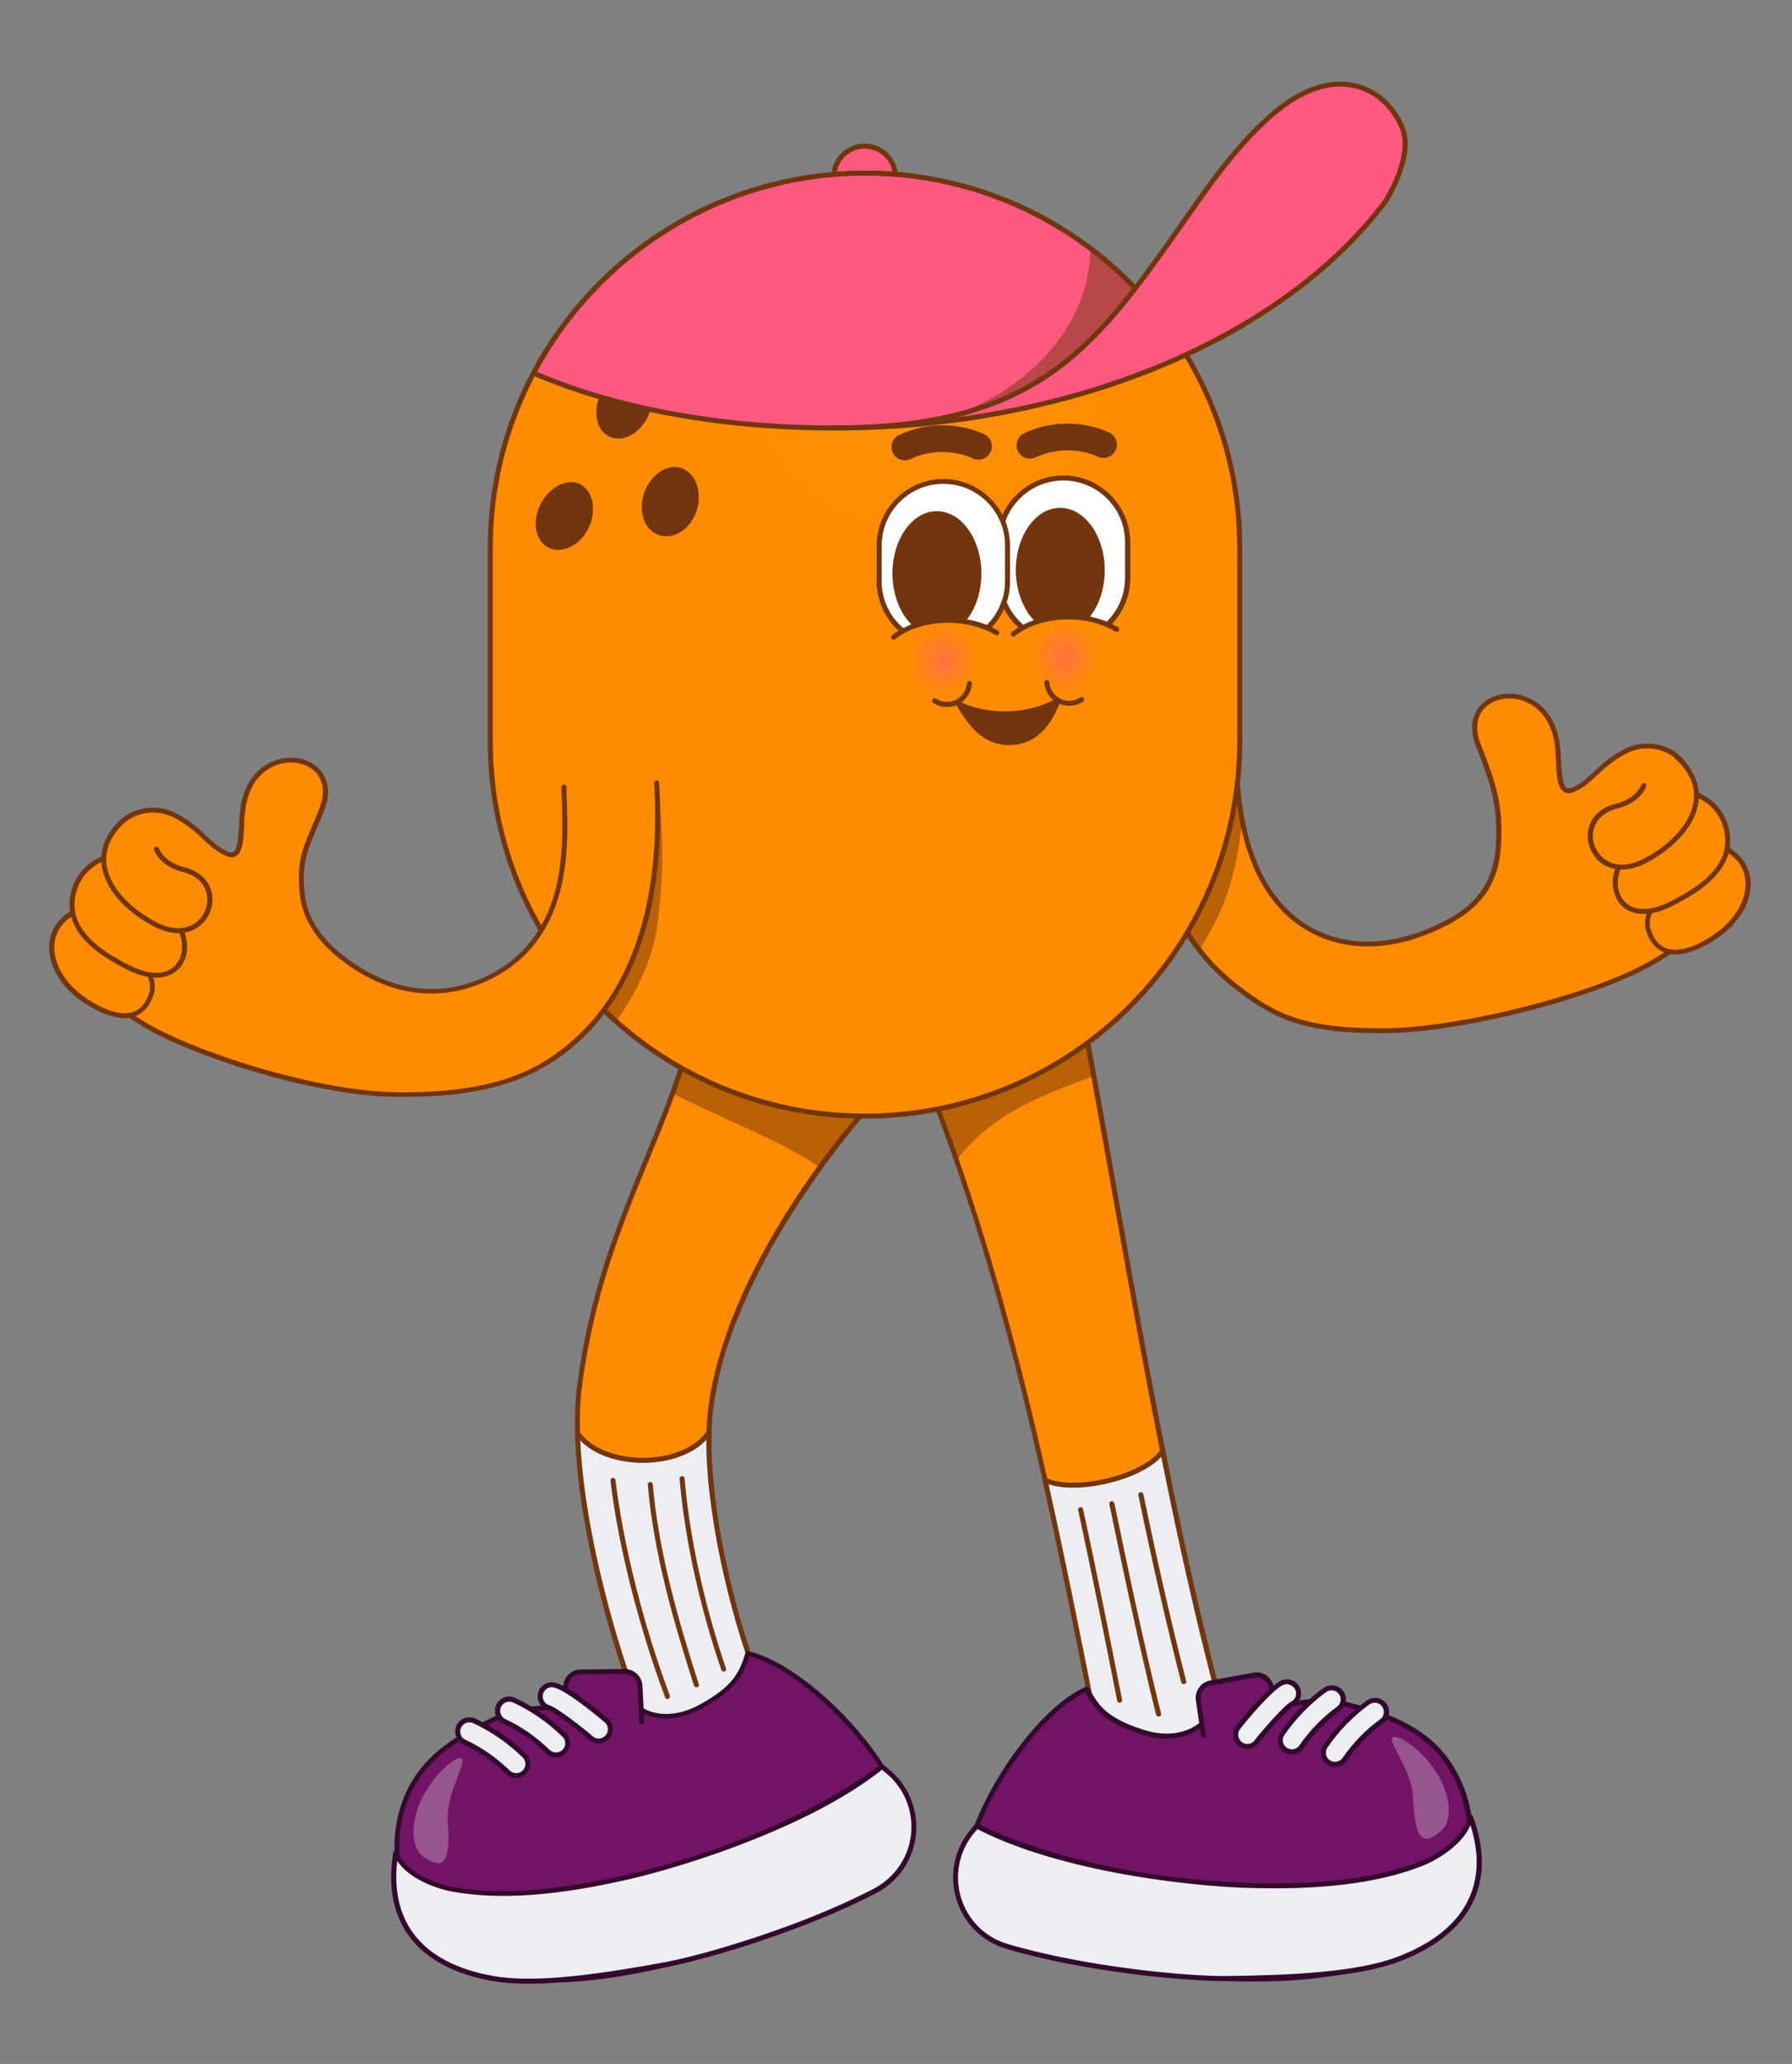 <?xml version="1.0" encoding="utf-8"?>
<!-- Generator: Adobe Illustrator 27.8.1, SVG Export Plug-In . SVG Version: 6.00 Build 0)  -->
<svg version="1.1" id="Layer_1" xmlns="http://www.w3.org/2000/svg" xmlns:xlink="http://www.w3.org/1999/xlink" x="0px" y="0px"
	 viewBox="0 0 1075 1237.5" style="enable-background:new 0 0 1075 1237.5;" xml:space="preserve">
<rect x="0" y="0" width="1075" height="1237.5" fill="#808080" stroke="none"/>
<style type="text/css">
	.st0{fill:#FF8C00;}
	.st1{fill:#72350D;}
	.st2{fill:#ECEEF2;}
	.st3{fill:#721465;}
	.st4{fill:#33092D;}
	.st5{opacity:0.3;}
	.st6{fill:#FF5982;stroke:#72350D;stroke-width:3;stroke-linecap:round;stroke-linejoin:round;stroke-miterlimit:10;}
	.st7{fill:#FF8C00;stroke:#72350D;stroke-width:3;stroke-linecap:round;stroke-linejoin:round;stroke-miterlimit:10;}
	.st8{clip-path:url(#SVGID_00000171686776834764698000000004622661610447696793_);}
	.st9{opacity:0.5;fill:url(#SVGID_00000104682926651309716040000006611650079523728575_);}
	.st10{fill:none;stroke:#72350D;stroke-width:3;stroke-linecap:round;stroke-linejoin:round;stroke-miterlimit:10;}
	.st11{opacity:0.5;clip-path:url(#SVGID_00000138549231138350967790000000706921697648814996_);}
	.st12{fill:#FF5982;stroke:#72350D;stroke-width:3;stroke-linecap:round;stroke-miterlimit:10;}
	.st13{opacity:0.5;fill:url(#SVGID_00000171687351907687254620000013649071325255888818_);}
	.st14{opacity:0.5;fill:url(#SVGID_00000180361033915468156590000010830499968223265161_);}
	.st15{clip-path:url(#SVGID_00000094587115904599045140000015826652771600701829_);}
	.st16{clip-path:url(#SVGID_00000121981318251014707490000014002262688281887364_);}
	.st17{clip-path:url(#SVGID_00000110456637295867914880000014230961802182126236_);}
	.st18{clip-path:url(#SVGID_00000153663688086892810170000014497633210740551587_);}
	.st19{clip-path:url(#SVGID_00000107590958881248039770000011347607990696486077_);}
	.st20{opacity:0.42;fill:#72350D;stroke:#72350D;stroke-width:3;stroke-linecap:round;stroke-linejoin:round;stroke-miterlimit:10;}
	.st21{clip-path:url(#SVGID_00000160156118020627379700000017836992630004249749_);}
	.st22{clip-path:url(#SVGID_00000152980326029092238880000015812622473995853738_);}
	.st23{fill:#FFFFFF;}
	.st24{clip-path:url(#SVGID_00000100345017792487988800000005922461266304511930_);}
	.st25{clip-path:url(#SVGID_00000052784394161604621520000010727568603906905523_);}
	.st26{clip-path:url(#SVGID_00000022549797266637904150000009261264056821045385_);}
	.st27{clip-path:url(#SVGID_00000005240185942323955760000002036432773430750635_);}
	.st28{fill:none;stroke:#72350D;stroke-width:16;stroke-linecap:round;stroke-linejoin:round;stroke-miterlimit:10;}
	.st29{opacity:0.5;clip-path:url(#SVGID_00000055698308856533897820000003628667858381600155_);}
	.st30{opacity:0.5;clip-path:url(#SVGID_00000040544460984512073380000010216584674879832755_);}
	.st31{opacity:0.5;clip-path:url(#SVGID_00000066510677258949963230000007815910322464063157_);}
	.st32{opacity:0.3;fill:#ECEEF2;}
</style>
<g>
	<g>
		<path class="st0" d="M741.5,433.7C741.2,458.9,738,532,787,558c22.4,11.9,52,11,83-6c27.5-15.1,29-37,29-54
			c0-21.2-6.2-35-12.5-51.6c-13-34.4,41.7-42.6,47.5,0.1c1.7,12.8-0.9,32.1,10,27c10.9-5.1,14.9-14.3,29.9-22.4
			c24-13,52.5,12.2,30.3,28.8c-5.1,3.8-9.7,7.1-14.1,9.9c7.3-5.3-19-3.9-5.3-10.6c21.5-10.5,49.3,22.7,29,46
			c-6.6,7.5,10.5-7.7,3.6-3.8c3.9-2-7-2.3,12.1-7c5.3-1.3-2-12.3-4.7,23.7c-1,13-13.5,30.2-45,45c-37.1,17.5-106.4,34.5-148,35
			c-51.3,0.7-68.6-9.5-90-26c-56-43-58.6-119-56-161"/>
		<path class="st1" d="M827.5,619.5c-48.4,0-65.8-10.5-86.4-26.3c-52.5-40.3-59.8-110.5-56.6-162.3c0.1-0.8,0.7-1.5,1.6-1.4
			c0.8,0.1,1.5,0.8,1.4,1.6c-3.1,51.1,4,120.2,55.4,159.7c21.4,16.4,38.1,26.3,89.1,25.7c40.2-0.5,109.1-16.8,147.4-34.9
			c38.2-18,43.6-36.6,44.1-43.8c0.5-6.3,1.4-15.3,3.2-21.3c-4.2,1.1-6.1,1.9-6.9,2.3c0,0.1-0.1,0.2-0.1,0.2c0.3,0.1,0.5,0.3,0.8,0.6
			c0.5,0.7,1.3,1.9-5.4,7.4c-1.2,1-2.5,2.1-3.7,0.9c-1.1-1.2,0-2.4,1.5-4.1c1.4-1.6,2.6-3.3,3.5-5c0-0.3,0-0.6,0.2-0.9
			c0.1-0.4,0.4-0.8,0.9-1.2c4.5-10.2,1.1-20.7-4.1-27.5c-2.7-3.6-5.8-6.1-8.9-7.9c-5.6,4.2-9.7,7-13.4,9.4c-0.7,0.4-1.6,0.2-2-0.4
			c-0.5-0.7-0.3-1.6,0.4-2.1c0.2-0.2,0.4-0.3,0.5-0.4c-0.8-0.5-2.8-1.1-4-1.4c-3.3-0.9-6.2-1.8-6.4-4c-0.2-2.1,2.4-3.7,4.9-4.9
			c6.2-3,13.3-2.7,19.8,0.4c9.9-7.9,6.4-15.9,4.4-19c-5.8-9-20.7-13.9-33.9-6.7c-7.6,4.1-12.4,8.6-16.6,12.5
			c-4.1,3.8-7.9,7.4-13.4,9.9c-2.6,1.2-4.8,1.3-6.6,0.2c-4-2.4-4.4-9.9-4.8-18.5c-0.2-3.3-0.3-6.8-0.7-9.8
			c-1.8-13.4-9-23.1-19.6-26.5c-8.3-2.7-17.3-0.8-22.5,4.6c-4.9,5.1-5.8,12.6-2.5,21.1c0.6,1.6,1.2,3.1,1.8,4.7
			c5.5,14.4,10.8,28,10.8,47.5c0,18.9-2.3,40.2-29.8,55.3c-30.4,16.7-60.3,18.8-84.4,6c-20.6-10.9-34.5-31.3-41.4-60.5
			c-5.6-23.9-5.2-47.7-5-61.9c0-1.1,0-2.2,0-3.1c0-0.8,0.7-1.5,1.5-1.5c0,0,0,0,0,0c0.8,0,1.5,0.7,1.5,1.5c0,1,0,2,0,3.2
			c-0.2,14.1-0.6,37.7,4.9,61.2c6.6,28.4,20.1,48.1,39.8,58.6c23.2,12.3,52.1,10.2,81.6-6c26-14.3,28.2-34.7,28.2-52.7
			c0-18.9-4.9-31.6-10.6-46.4c-0.6-1.5-1.2-3.1-1.8-4.7c-3.7-9.6-2.5-18.2,3.2-24.2c6-6.3,16.1-8.5,25.6-5.4
			c11.8,3.8,19.7,14.4,21.7,28.9c0.4,3.1,0.6,6.7,0.8,10.1c0.3,6.8,0.7,14.5,3.4,16.1c0.9,0.5,2.1,0.4,3.8-0.4
			c5-2.4,8.5-5.6,12.6-9.4c4.4-4.1,9.3-8.7,17.2-13c6.8-3.7,14.7-4.7,22.1-2.9c6.8,1.7,12.5,5.6,15.7,10.6
			c5.6,8.7,1.8,16.9-4.1,22.1c3.2,2,6.2,4.7,8.8,8c5.2,6.8,8.8,17.1,5.6,27.5c1.6-0.5,3.7-1.2,6.6-1.9c0.9-1.8,1.9-2.9,3.1-3
			c1-0.1,1.9,0.7,2,1.8c0.2,1.4-0.8,3.2-2.9,3.7c-1.1,3-2.7,9.3-3.7,22.4c-0.6,7.7-6.2,27.6-45.9,46.2
			C942,602.5,872.6,619,832,619.5C830.5,619.5,829,619.5,827.5,619.5z M1019.3,522L1019.3,522L1019.3,522z M982.6,482.2
			c0.8,0.5,2.8,1.1,4.1,1.4c2.6,0.7,4.9,1.4,5.9,2.7c2.6-1.7,5.4-3.7,8.9-6.3c-5.8-2.2-11.5-1.8-15.7,0.3
			C983.7,481.3,982.9,481.9,982.6,482.2z"/>
	</g>
	<g>
		<g>
			<path class="st0" d="M1013,529c-3.1,1.6-2.2,7.1-12,8.8c-9.5,1.6-14.6,12.4-12,20.2c7,21,28,12,40.9,3c23.9-16.8,26.7-46-1-55"/>
			<path class="st1" d="M1005,572.3c-2,0-4-0.3-5.8-0.9c-5.4-1.8-9.3-6.1-11.6-13c-1.5-4.5-0.8-9.8,1.9-14.2
				c2.6-4.3,6.6-7.1,11.2-7.9c5.9-1,7.4-3.4,8.7-5.5c0.7-1.2,1.5-2.4,2.9-3.1c0.7-0.4,1.6-0.1,2,0.7s0.1,1.6-0.7,2
				c-0.6,0.3-1.1,1-1.7,2c-1.5,2.4-3.5,5.7-10.8,6.9c-3.8,0.6-7,3-9.2,6.5c-2.2,3.7-2.8,8.2-1.6,11.8c2,5.9,5.2,9.6,9.7,11.1
				c10,3.3,23.6-5.1,28.9-8.9c12.6-8.8,19.7-21.8,18-33.1c-1.3-8.9-7.9-15.8-18.6-19.2c-0.8-0.3-1.2-1.1-1-1.9
				c0.3-0.8,1.1-1.2,1.9-1c11.8,3.8,19.1,11.5,20.7,21.6c1.9,12.6-5.5,26.4-19.2,36C1025.9,565.5,1015,572.3,1005,572.3z"/>
		</g>
	</g>
	<g>
		<g>
			<path class="st0" d="M1004.7,501.1c-6.7,4.5-4.1,5.9-16.5,6.8c-29.3,2.2-26.2,56.1,16.9,32.7c9.3-5,24.9-13.7,29.9-27.7
				c4.9-13.6-2-37-29-39"/>
			<path class="st1" d="M985.9,548c-5.9,0-9.8-2.1-12-4c-5.8-4.8-8-13.7-5.3-22.1c2.9-9,10.1-14.8,19.5-15.5
				c8.6-0.7,9.5-1.4,11.8-3.5c0.9-0.8,2.1-1.9,4-3.1c0.7-0.5,1.6-0.3,2.1,0.4c0.5,0.7,0.3,1.6-0.4,2.1c-1.7,1.2-2.8,2.1-3.7,2.9
				c-2.9,2.6-4.4,3.5-13.6,4.2c-8.1,0.6-14.4,5.6-16.8,13.4c-2.3,7.3-0.6,14.9,4.3,18.9c6.2,5.1,16.3,4.3,28.6-2.4
				c8.5-4.6,24.3-13.1,29.2-26.9c2.7-7.4,1.4-16.8-3.2-23.9c-3.5-5.4-10.6-12.1-24.5-13.1c-0.8-0.1-1.4-0.8-1.4-1.6
				c0.1-0.8,0.8-1.4,1.6-1.4c15.1,1.1,22.9,8.5,26.8,14.5c5.1,7.8,6.5,18.3,3.5,26.5c-5.3,14.8-21.8,23.7-30.6,28.5
				C997.5,546.5,991,548,985.9,548z"/>
		</g>
	</g>
	<g>
		<g>
			<path class="st0" d="M986,471c-3,7-9.8,10.7-16.4,12.3c-29.2,7.2-14.4,49.4,17.4,32.7c26.2-13.9,43-40,19-62"/>
			<path class="st1" d="M972.9,521.4c-4.6,0-8.8-1.3-12.4-4c-6.1-4.6-9.2-12.6-7.7-20c1.6-7.7,7.6-13.3,16.5-15.5
				c4.4-1.1,12.2-4,15.4-11.5c0.3-0.8,1.2-1.1,2-0.8c0.8,0.3,1.1,1.2,0.8,2c-2.7,6.4-8.9,11.1-17.4,13.2
				c-7.7,1.9-12.9,6.7-14.2,13.2c-1.3,6.3,1.4,13.1,6.5,17c3.6,2.7,11.5,6.3,24-0.3c16.9-8.9,27.9-21.8,29.6-34.4
				c1.2-9.1-2.5-17.5-10.9-25.2c-0.6-0.6-0.7-1.5-0.1-2.1c0.6-0.6,1.5-0.7,2.1-0.1c9,8.3,13.1,17.9,11.8,27.8
				c-1.7,13.5-13.4,27.2-31.1,36.6C982.6,520,977.5,521.4,972.9,521.4z"/>
		</g>
	</g>
</g>
<g>
	<g>
		<path class="st0" d="M404.7,1071.4c-28-47.3-65.8-171.9-57-240.3c11.2-87.2,46-138.1,64.4-202c0,0,92.4-34.9,105.8,37.8
			c0,0-85.2,95.2-92.2,184.2c-4.3,54.1,20,153,51.9,205.8"/>
		<path class="st1" d="M404.7,1072.9c-0.5,0-1-0.3-1.3-0.7c-28.5-48.1-65.9-173.4-57.2-241.2c7.2-55.9,23.9-96.6,40.1-136
			c9.1-22.2,17.8-43.2,24.4-66.2c0.1-0.5,0.5-0.8,0.9-1c2-0.8,49.9-18.5,82-0.5c13.7,7.7,22.4,21,25.8,39.4c0.1,0.5,0,0.9-0.4,1.3
			c-0.8,0.9-84.9,95.8-91.8,183.3c-2,25.9,2.5,63.4,12.4,102.9c10,40,24.3,77.1,39.3,102c0.4,0.7,0.2,1.6-0.5,2.1
			c-0.7,0.4-1.6,0.2-2.1-0.5c-31.7-52.4-56.5-150.9-52.1-206.7c2-25.5,12.1-68.2,48.9-126.2c20.1-31.7,39.8-54.6,43.1-58.4
			c-3.3-17.1-11.4-29.4-24.2-36.6c-28.8-16.2-72.7-1.7-78.7,0.4c-6.6,22.8-15.2,43.7-24.3,65.8c-16.1,39.2-32.7,79.7-39.9,135.3
			c-8.6,67.3,28.5,191.5,56.8,239.3c0.4,0.7,0.2,1.6-0.5,2.1C405.3,1072.8,405,1072.9,404.7,1072.9z"/>
	</g>
	<g>
		<path class="st2" d="M425.3,858.8c-6.2,9.9-21.6,16.9-39.6,16.9c-17.7,0-32.8-6.7-39.2-16.3c1.4,55.8,21.9,130.6,42.5,179.8h79
			C442.4,986.9,423.9,908.1,425.3,858.8z"/>
		<path class="st1" d="M468,1040.6h-79c-0.6,0-1.1-0.4-1.4-0.9c-19.5-46.4-41.1-122.7-42.6-180.3c0-0.7,0.4-1.3,1-1.5
			c0.6-0.2,1.3,0,1.7,0.6c6.4,9.5,21.3,15.6,38,15.6c16.9,0,32.3-6.5,38.3-16.2c0.4-0.6,1.1-0.8,1.7-0.6c0.6,0.2,1.1,0.8,1.1,1.5
			c-1.5,49.2,17.2,128.1,42.5,179.7c0.2,0.5,0.2,1-0.1,1.5C469,1040.4,468.5,1040.6,468,1040.6z M390,1037.6h75.6
			c-24.2-50.4-42.1-125.2-41.9-174.3c-7.8,8.5-22.1,13.8-38,13.8c-15.5,0-29.7-5.1-37.6-13.4C350.6,920.1,371.2,992.6,390,1037.6z"
			/>
	</g>
	<g>
		<g>
			<g>
				<path class="st3" d="M383.9,1024.5c0,0-29-2.4-49.7-1.1c-20.8,1.4-25.1,1-42.1,9.5c-29.2,14.6-43.4,29.2-50.2,50.1
					c-14.6,45.2,14.5,93.3,61.3,101.8c26.2,4.8,58.7,1.8,96-6.9c33.3-7.8,96.7-24.1,134.5-57.3c0,0,10.6-37.6-4.7-61.4
					c-21-32.7-56.6-62.7-80.4-67.8c-3.7,11.8-7.3,20.2-27.3,31.4C398.2,1035.6,383.9,1024.5,383.9,1024.5z"/>
				<path class="st4" d="M330.4,1188.7c-9.9,0-19.1-0.8-27.5-2.3c-22.8-4.2-42.8-18.1-54.8-38.1c-11.9-19.9-14.7-43.8-7.6-65.6
					c7-21.7,21.7-36.4,50.9-51c15.8-7.9,20.9-8.2,37.7-9.3c1.5-0.1,3.2-0.2,4.9-0.3c20.6-1.4,49.7,1,50,1.1c0.3,0,0.6,0.1,0.8,0.3
					l0,0c0.6,0.4,13.9,10.3,35.8-1.9c19.3-10.8,22.9-18.7,26.6-30.5c0.2-0.7,1-1.2,1.7-1c24.4,5.3,60.1,35.4,81.4,68.5
					c8.1,12.6,9,29,8.3,40.5c-0.7,12.4-3.3,21.7-3.4,22.1c-0.1,0.3-0.2,0.5-0.5,0.7c-40.5,35.5-111.8,52.2-135.2,57.6
					C373,1185.6,350.1,1188.7,330.4,1188.7z M348.6,1024.5c-4.9,0-9.9,0.1-14.4,0.4c-1.8,0.1-3.4,0.2-5,0.3
					c-16.8,1.1-21.3,1.4-36.6,9c-28.4,14.2-42.7,28.4-49.4,49.2c-6.8,21-4.1,44,7.3,63.2c11.5,19.3,30.8,32.7,52.8,36.7
					c24.8,4.5,56,2.3,95.4-6.9c92.9-21.7,123.3-47.7,133.6-56.7c1.1-4.2,9.3-38.2-4.6-59.8c-20.2-31.4-54.9-61-78.2-66.9
					c-3.7,11.5-8.1,20-27.6,30.9c-12.3,6.9-22.2,7-28.4,5.9c-5.6-1-9.2-3.2-10.3-3.9C380.6,1025.7,364.5,1024.5,348.6,1024.5z"/>
			</g>
			<g>
				<path class="st3" d="M385,1032.2l-1.1-21.4c-0.2-4.9-4.3-8.8-9.3-8.7l-26.2,0.3c-7,0.1-11.4,7.8-7.8,13.8
					c2.1,3.5,4.6,7.7,8.1,13.8"/>
				<path class="st4" d="M385,1033.7c-0.8,0-1.5-0.6-1.5-1.4l-1.1-21.4c-0.2-4.1-3.6-7.3-7.7-7.3c0,0-0.1,0-0.1,0l-26.2,0.3
					c-2.8,0-5.2,1.5-6.6,3.9c-1.4,2.4-1.3,5.3,0.1,7.7l8.1,13.8c0.4,0.7,0.2,1.6-0.5,2.1c-0.7,0.4-1.6,0.2-2.1-0.5l-8.1-13.8
					c-2-3.3-2-7.3-0.1-10.7c1.9-3.4,5.3-5.4,9.2-5.4l26.2-0.3c0,0,0.1,0,0.1,0c5.7,0,10.4,4.4,10.7,10.1l1.1,21.4
					C386.5,1033,385.9,1033.7,385,1033.7C385,1033.7,385,1033.7,385,1033.7z"/>
			</g>
			<g>
				<g>
					<path class="st2" d="M339.5,1048.9c1.7-2.7,1.3-6.3-1.1-8.7c-8.9-8.7-19.3-15.8-30-20.8c-3.5-1.6-7.7-0.1-9.3,3.4
						c-1.6,3.5-0.1,7.7,3.4,9.3c9.3,4.3,18.3,10.5,26.1,18.1c2.8,2.7,7.2,2.6,9.9-0.1C338.9,1049.7,339.2,1049.3,339.5,1048.9z"/>
					<path class="st4" d="M333.5,1053.7c-2.1,0-4.3-0.8-5.9-2.4c-7.7-7.5-16.6-13.6-25.7-17.8c-4.3-2-6.1-7-4.2-11.3
						c2-4.3,7-6.1,11.3-4.2c10.8,5,21.4,12.3,30.4,21c2.9,2.8,3.4,7.1,1.3,10.5c0,0,0,0,0,0c-0.3,0.5-0.7,1-1.2,1.5
						C338,1052.9,335.7,1053.7,333.5,1053.7z M305.5,1020.3c-2.1,0-4.1,1.2-5,3.2c-1.3,2.8,0,6,2.7,7.3c9.4,4.3,18.6,10.7,26.5,18.4
						c2.2,2.1,5.7,2.1,7.8-0.1c0.3-0.3,0.5-0.6,0.8-1c1.3-2.2,1-5-0.9-6.8c-8.8-8.6-19-15.6-29.6-20.5
						C307,1020.5,306.3,1020.3,305.5,1020.3z M339.5,1048.9L339.5,1048.9L339.5,1048.9z"/>
				</g>
			</g>
			<g>
				<g>
					<path class="st2" d="M315.6,1061.2c1.7-2.7,1.3-6.3-1.1-8.7c-8.9-8.7-19.3-15.8-30-20.8c-3.5-1.6-7.7-0.1-9.3,3.4
						c-1.6,3.5-0.1,7.7,3.4,9.3c9.3,4.3,18.3,10.5,26.1,18.1c2.8,2.7,7.2,2.6,9.9-0.1C315,1062.1,315.3,1061.7,315.6,1061.2z"/>
					<path class="st4" d="M309.6,1066.1c-2.1,0-4.3-0.8-5.9-2.4c-7.7-7.5-16.6-13.6-25.7-17.8c-2.1-0.9-3.6-2.6-4.4-4.8
						c-0.8-2.1-0.7-4.4,0.2-6.5c2-4.3,7-6.1,11.3-4.2c10.8,5,21.4,12.3,30.4,21c2.9,2.8,3.4,7.1,1.3,10.5l0,0
						c-0.3,0.5-0.7,1-1.2,1.5C314,1065.2,311.8,1066.1,309.6,1066.1z M281.6,1032.7c-2.1,0-4.1,1.2-5,3.2c-0.6,1.3-0.7,2.8-0.2,4.2
						s1.5,2.5,2.9,3.1c9.4,4.3,18.6,10.7,26.5,18.4c2.2,2.1,5.7,2.1,7.8-0.1c0.3-0.3,0.5-0.6,0.8-1c0,0,0,0,0,0c1.3-2.2,1-5-0.9-6.8
						c-8.8-8.6-19-15.6-29.6-20.5C283.1,1032.8,282.3,1032.7,281.6,1032.7z"/>
				</g>
			</g>
			<g>
				<g>
					<path class="st2" d="M365.1,1040.4c1.7-2.8,1.2-6.6-1.4-8.9c-0.2-0.2-22.2-19-31-21.2c-3.8-0.9-7.5,1.4-8.5,5.1
						c-0.9,3.7,1.3,7.5,5.1,8.5c3.8,1.1,19,12.7,25.2,18.1c2.9,2.6,7.3,2.3,9.9-0.6C364.6,1041.1,364.9,1040.8,365.1,1040.4z"/>
					<path class="st4" d="M359.1,1045.3c-2.1,0-4-0.7-5.6-2.1c-6.6-5.8-21.2-16.8-24.6-17.8c-4.5-1.1-7.2-5.7-6.1-10.3
						c0.5-2.2,1.9-4.1,3.9-5.2c1.9-1.2,4.2-1.5,6.4-1c9.3,2.3,31.4,21.4,31.7,21.5c3.1,2.7,3.8,7.3,1.6,10.8c0,0,0,0,0,0
						c-0.3,0.4-0.6,0.8-0.9,1.2c-1.5,1.7-3.6,2.7-5.8,2.9C359.5,1045.3,359.3,1045.3,359.1,1045.3z M331,1011.6c-1,0-2,0.3-2.8,0.8
						c-1.3,0.8-2.1,2-2.5,3.4c-0.7,2.9,1.1,5.9,4,6.7c4.4,1.3,20.5,13.8,25.8,18.5c1.1,1,2.5,1.5,4,1.4c1.5-0.1,2.8-0.8,3.8-1.9
						c0.2-0.2,0.4-0.5,0.6-0.8l0,0c1.4-2.3,0.9-5.2-1.1-7c-0.2-0.2-22-18.8-30.4-20.9C331.9,1011.7,331.5,1011.6,331,1011.6z
						 M365.1,1040.4L365.1,1040.4L365.1,1040.4z"/>
				</g>
			</g>
			<g>
				<path class="st2" d="M237.4,1110.9c4.4,12,22.2,19.7,34.2,21.9c29.1,5.3,65.1,2,106.5-7.7c35.5-8.3,108.6-31.8,151-65.9
					c0.7,0.6,1.7,1.4,2.8,2.3c24.5,19.4,21,57.6-6.7,72.1c-43,22.5-101.9,39.9-125.9,44.3c-37.7,6.9-77.2,13-103.5,8.3
					C249.5,1178.1,231,1150.3,237.4,1110.9z"/>
				<path class="st4" d="M317,1189.4c-7.9,0-15.1-0.5-21.6-1.6c-45.2-8-66.3-35.4-59.5-77.1c0.1-0.7,0.7-1.2,1.3-1.2
					c0.7-0.1,1.3,0.3,1.5,1c4.2,11.7,22.1,18.9,33,20.9c27.5,5,62.2,2.5,105.9-7.7c76.5-17.9,130.5-49.6,150.4-65.6
					c0.6-0.5,1.4-0.4,1.9,0c0.7,0.6,1.6,1.4,2.8,2.3c11.9,9.4,18.2,24.1,16.8,39.2c-1.4,15.1-10.3,28.3-23.7,35.4
					c-44.4,23.2-104.2,40.4-126.4,44.5C370.4,1184.7,341,1189.4,317,1189.4z M238.3,1115.8c-2,17.5,1.3,32.1,9.8,43.6
					c9.6,12.9,25.8,21.5,47.9,25.4c25.7,4.5,64.7-1.3,102.9-8.3c22-4,81.4-21.1,125.5-44.2c12.5-6.6,20.8-18.9,22.2-33
					c1.3-14.1-4.5-27.8-15.6-36.6c-0.7-0.6-1.4-1.1-1.9-1.6c-18.8,14.9-44.8,29-77.4,42c-23.7,9.5-51.1,18.2-73.2,23.4
					c-44.1,10.3-79.1,12.8-107.1,7.7C262.4,1132.6,245.5,1126.8,238.3,1115.8z"/>
			</g>
		</g>
		<g>
			<g class="st5">
				<path class="st2" d="M254.9,1113.9c6.3,3.8,15.4,9.4,14-17.2c-0.3-6.2-1.3-11.3,2.9-24c1.5-4.4,4.5-11.9,5.3-14.4
					c3.5-11.1-14.9,1.4-24.2,20.4C246.7,1091.6,245.5,1108.2,254.9,1113.9z"/>
			</g>
		</g>
	</g>
	<g>
		<path class="st2" d="M434.1,1000.7c-12.9-37.4-22-79-24.9-114.2"/>
		<path class="st1" d="M434.1,1002.2c-0.6,0-1.2-0.4-1.4-1c-13-37.8-22.1-79.5-25-114.5c-0.1-0.8,0.5-1.5,1.4-1.6
			c0.8-0.1,1.5,0.5,1.6,1.4c2.8,34.8,11.9,76.2,24.8,113.8c0.3,0.8-0.1,1.6-0.9,1.9C434.4,1002.2,434.3,1002.2,434.1,1002.2z"/>
	</g>
	<g>
		<path class="st1" d="M400.4,1018.7c-0.6,0-1.2-0.4-1.4-1c-15.8-42.2-28.1-90.7-32.8-129.9c-0.1-0.8,0.5-1.6,1.3-1.7
			c0.8-0.1,1.6,0.5,1.7,1.3c4.7,39,16.9,87.3,32.6,129.2c0.3,0.8-0.1,1.6-0.9,1.9C400.8,1018.6,400.6,1018.7,400.4,1018.7z"/>
	</g>
	<g>
		<path class="st1" d="M417.7,1011.6c-0.6,0-1.2-0.4-1.4-1c-11.7-36.3-24.2-79-27.7-120.4c-0.1-0.8,0.5-1.6,1.4-1.6
			c0.8-0.1,1.5,0.5,1.6,1.4c3.5,41.2,15.9,83.6,27.6,119.8c0.3,0.8-0.2,1.6-1,1.9C418.1,1011.6,417.9,1011.6,417.7,1011.6z"/>
	</g>
</g>
<g>
	<g>
		<g>
			<g>
				<path class="st0" d="M735.3,1033.3c-17.7,22.1-39.2,43.9-69.7,42.8c-29.8-149.8-57.2-303.3-116.3-444.9
					c25.1-31.4,52.2-54.4,93.9-54.5C673.1,728.8,694.5,883.4,735.3,1033.3z"/>
				<path class="st1" d="M667.9,1077.6c-0.8,0-1.6,0-2.4,0c-0.7,0-1.3-0.5-1.4-1.2c-2.6-12.9-5.1-25.9-7.7-38.9
					C629.6,901.5,601.9,761,547.9,631.7c-0.2-0.5-0.1-1.1,0.2-1.5c14.5-18.2,27.6-30.6,41.1-39.3c16.5-10.6,34.2-15.7,54-15.8
					c0,0,0,0,0,0c0.7,0,1.3,0.5,1.5,1.2c9.2,46.7,17.7,94.4,25.9,140.5c18.6,104.3,37.9,212.2,66.2,316.1c0.1,0.5,0,1-0.3,1.3
					C718.4,1056.8,697.6,1077.6,667.9,1077.6z M666.8,1074.6c0.3,0,0.7,0,1,0c28.2,0,48.3-19.9,65.8-41.6
					c-28.2-103.7-47.4-211.4-66-315.6c-8.2-45.7-16.6-93-25.7-139.2c-42.7,0.6-69,25.8-91,53.2c53.8,129.3,81.6,269.7,108.4,405.5
					C661.8,1049.5,664.3,1062,666.8,1074.6z"/>
			</g>
		</g>
		<g>
			<path class="st2" d="M665.6,1076c30.6,1.1,52.1-20.7,69.7-42.8c-14.7-54-26.9-108.5-37.8-163.4c-4.3,7-17.3,14.3-33.6,18.1
				c-15.4,3.6-29.5,3.1-36.9-0.7C641.1,950.1,653.1,1013.4,665.6,1076z"/>
			<path class="st1" d="M667.9,1077.6c-0.8,0-1.6,0-2.4,0c-0.7,0-1.3-0.5-1.4-1.2c-2.6-12.8-5.1-25.6-7.6-38.5
				c-9.7-49.3-19.8-100.2-31-150.1c-0.1-0.6,0.1-1.2,0.5-1.5c0.5-0.4,1.1-0.4,1.6-0.2c7.3,3.7,21.4,3.9,35.9,0.5
				c15.3-3.6,28.5-10.6,32.7-17.5c0.3-0.5,0.9-0.8,1.5-0.7c0.6,0.1,1.1,0.6,1.2,1.2c12.5,62.7,24.5,114.6,37.8,163.3
				c0.1,0.5,0,1-0.3,1.3C718.4,1056.8,697.6,1077.6,667.9,1077.6z M666.8,1074.6c0.3,0,0.7,0,1,0c28.2,0,48.3-19.9,65.8-41.6
				c-13-47.7-24.7-98.4-37-159.5c-5.9,6.6-18.1,12.7-32.5,16c-13.7,3.2-26.8,3.3-35.1,0.4c11,49.1,20.8,99,30.4,147.4
				C661.9,1049.7,664.4,1062.2,666.8,1074.6z"/>
		</g>
		<g>
			<path class="st1" d="M710.1,1009.8c-0.7,0-1.3-0.5-1.5-1.1c-8.8-34.3-17.2-71-25.7-112.2c-0.2-0.8,0.4-1.6,1.2-1.8
				c0.8-0.2,1.6,0.4,1.8,1.2c8.5,41.1,16.9,77.8,25.7,112.1c0.2,0.8-0.3,1.6-1.1,1.8C710.4,1009.8,710.3,1009.8,710.1,1009.8z"/>
		</g>
		<g>
			<path class="st1" d="M695,1029.2c-0.7,0-1.3-0.5-1.5-1.1c-9.9-39.9-20.2-88.4-28-126.2c-0.2-0.8,0.4-1.6,1.2-1.8
				c0.8-0.2,1.6,0.4,1.8,1.2c7.8,37.8,18,86.2,28,126.1c0.2,0.8-0.3,1.6-1.1,1.8C695.2,1029.2,695.1,1029.2,695,1029.2z"/>
		</g>
		<g>
			<path class="st1" d="M671.7,1021c-0.7,0-1.3-0.5-1.5-1.2c-7.2-36.5-15-75.3-23.4-114.3c-0.2-0.8,0.3-1.6,1.1-1.8
				c0.8-0.2,1.6,0.3,1.8,1.1c8.5,38.9,16.2,77.8,23.4,114.3c0.2,0.8-0.4,1.6-1.2,1.8C671.9,1020.9,671.8,1021,671.7,1021z"/>
		</g>
	</g>
	<g>
		<g>
			<path class="st3" d="M721.6,1032.8c0,0,28-8,48.6-10.6c20.6-2.6,24.8-3.9,43.1,1.2c31.4,8.7,48.2,20.3,58.9,39.5
				c23,41.6,3.7,94.3-40.5,111.7c-24.8,9.8-57.3,13.1-95.5,11.7c-34.2-1.2-99.6-5-143.1-30.3c0,0-17.6-34.9-7.2-61.2
				c14.3-36.2,43.5-72.4,65.9-82.1c5.9,10.9,11.1,18.4,32.9,25.5C709.7,1046.4,721.6,1032.8,721.6,1032.8z"/>
			<path class="st4" d="M752.3,1188.1c-5.2,0-10.6-0.1-16.1-0.3c-16.8-0.6-42.1-1.9-68.2-6.2c-31.1-5.1-56.5-13.3-75.5-24.3
				c-0.3-0.1-0.5-0.4-0.6-0.6c-0.7-1.4-17.8-35.8-7.3-62.4c14.5-36.6,43.8-73,66.7-82.9c0.7-0.3,1.5,0,1.9,0.7
				c5.9,10.9,11,17.9,32,24.8c23.9,7.8,35.3-4.9,35.5-5c0.2-0.2,0.4-0.4,0.7-0.5c0.3-0.1,28.3-8,48.8-10.7c1.8-0.2,3.4-0.4,4.9-0.6
				c16.7-2.2,21.7-2.8,38.8,1.9c31.4,8.7,48.8,20.3,59.8,40.2c11.1,20.1,13,44.1,5.2,65.9c-7.9,22-24.8,39.5-46.4,48
				C811.7,1184.1,785.4,1188.1,752.3,1188.1z M594.3,1154.9c46,26.5,118.2,29,142,29.9c40.4,1.4,71.5-2.4,94.9-11.6
				c20.8-8.2,37.1-25,44.7-46.2c7.5-21,5.7-44.1-5-63.4c-10.6-19.1-27.4-30.4-58-38.8c-16.5-4.5-20.9-4-37.6-1.8
				c-1.5,0.2-3.2,0.4-4.9,0.6c-19,2.4-44.5,9.5-48,10.5c-1,1-4,3.8-9.4,5.9c-5.8,2.3-15.6,4.1-29-0.3c-21.2-6.9-27.2-14.5-33-25
				c-21.7,10.2-50.1,46-63.8,80.7C577.8,1119.2,592.4,1151,594.3,1154.9z"/>
		</g>
		<g>
			<path class="st3" d="M722,1040.6l-3.1-21.2c-0.7-4.9,2.6-9.5,7.4-10.3l25.8-4.7c6.9-1.3,12.6,5.4,10.3,12.1
				c-1.3,3.8-3,8.4-5.3,15.1"/>
			<path class="st4" d="M722,1042.1c-0.7,0-1.4-0.5-1.5-1.3l-3.1-21.2c-0.8-5.7,3-11,8.6-12l25.8-4.7c3.8-0.7,7.5,0.6,10,3.6
				s3.2,6.8,1.9,10.5l-5.3,15.1c-0.3,0.8-1.1,1.2-1.9,0.9c-0.8-0.3-1.2-1.1-0.9-1.9l5.3-15.1c0.9-2.6,0.4-5.4-1.4-7.5
				c-1.8-2.1-4.5-3.1-7.2-2.6l-25.8,4.7c-4.1,0.7-6.8,4.5-6.2,8.7l3.1,21.2c0.1,0.8-0.4,1.6-1.3,1.7
				C722.1,1042.1,722.1,1042.1,722,1042.1z"/>
		</g>
		<g>
			<g>
				<path class="st2" d="M769.8,1048.1c-2.2-2.4-2.5-6-0.6-8.7c7.1-10.2,15.9-19.3,25.4-26.1c3.1-2.3,7.5-1.5,9.8,1.6
					c2.3,3.1,1.5,7.5-1.6,9.8c-8.3,6-15.9,13.8-22.1,22.8c-2.2,3.2-6.6,4-9.7,1.8C770.6,1048.9,770.2,1048.5,769.8,1048.1z"/>
				<path class="st4" d="M775,1051.9c-1.7,0-3.4-0.5-4.8-1.5c-0.5-0.4-1-0.8-1.4-1.2c-2.7-2.9-3-7.3-0.7-10.6
					c7.2-10.4,16.1-19.5,25.8-26.5c3.8-2.7,9.1-1.9,11.9,1.9c1.3,1.8,1.9,4.1,1.5,6.3s-1.6,4.2-3.4,5.5
					c-8.1,5.9-15.7,13.6-21.8,22.4c-1.3,1.9-3.2,3.1-5.5,3.5C776,1051.9,775.5,1051.9,775,1051.9z M798.8,1013.5
					c-1.1,0-2.2,0.3-3.2,1c-9.4,6.8-18.1,15.7-25.1,25.8c-1.5,2.1-1.3,4.9,0.5,6.8c0,0,0,0,0,0c0.3,0.3,0.6,0.6,0.9,0.8
					c1.2,0.8,2.7,1.2,4.1,0.9c1.4-0.3,2.7-1.1,3.5-2.3c6.3-9.1,14.1-17.1,22.5-23.1c1.2-0.9,2-2.1,2.2-3.6s-0.1-2.9-1-4.1
					C802.2,1014.3,800.5,1013.5,798.8,1013.5z"/>
			</g>
		</g>
		<g>
			<g>
				<path class="st2" d="M795.7,1055.6c-2.2-2.4-2.5-6-0.6-8.7c7.1-10.2,15.9-19.3,25.4-26.1c3.1-2.3,7.5-1.5,9.8,1.6
					c2.3,3.1,1.5,7.5-1.6,9.8c-8.3,6-15.9,13.8-22.1,22.8c-2.2,3.2-6.6,4-9.7,1.8C796.4,1056.4,796.1,1056,795.7,1055.6z"/>
				<path class="st4" d="M800.9,1059.4c-1.7,0-3.4-0.5-4.8-1.5c-0.5-0.4-1-0.8-1.4-1.2l0,0c-2.7-2.9-3-7.3-0.7-10.6
					c7.2-10.4,16.1-19.5,25.8-26.5c3.8-2.7,9.1-1.9,11.9,1.9c1.3,1.8,1.9,4.1,1.5,6.3s-1.6,4.2-3.4,5.5
					c-8.1,5.9-15.7,13.6-21.8,22.4C806.2,1058.1,803.6,1059.4,800.9,1059.4z M796.8,1054.6c0.3,0.3,0.6,0.6,0.9,0.8
					c2.5,1.7,5.9,1.1,7.7-1.4c6.3-9.1,14.1-17.1,22.5-23.1c1.2-0.9,2-2.1,2.2-3.6s-0.1-2.9-1-4.1c-1.8-2.5-5.2-3-7.7-1.2
					c-9.4,6.8-18.1,15.7-25.1,25.8C794.9,1049.9,795.1,1052.8,796.8,1054.6L796.8,1054.6z"/>
			</g>
		</g>
		<g>
			<g>
				<path class="st2" d="M743.1,1044.8c-2.3-2.5-2.5-6.2-0.4-9c0.2-0.2,18.1-23,26.4-26.8c3.5-1.6,7.7-0.1,9.3,3.4
					c1.6,3.5,0.1,7.7-3.4,9.3c-3.5,1.9-16.2,16.1-21.2,22.6c-2.4,3.1-6.7,3.6-9.8,1.3C743.7,1045.4,743.4,1045.1,743.1,1044.8z"/>
				<path class="st4" d="M748.3,1048.6c-1.8,0-3.6-0.6-5.2-1.8c-0.4-0.3-0.8-0.6-1.1-1c-2.8-3-3-7.6-0.5-10.9
					c0.2-0.2,18.2-23.2,26.9-27.2c2.1-1,4.4-1.1,6.5-0.3c2.1,0.8,3.8,2.3,4.8,4.4c2,4.2,0.1,9.3-4.1,11.3
					c-3,1.6-15.3,15.2-20.6,22.2C753.3,1047.4,750.8,1048.6,748.3,1048.6z M772,1009.8c-0.8,0-1.6,0.2-2.3,0.5
					c-6.9,3.2-22.3,21.9-25.8,26.4c-1.6,2.1-1.5,5.1,0.3,7.1c0,0,0,0,0,0c0.2,0.2,0.5,0.5,0.7,0.7c1.2,0.9,2.6,1.3,4.1,1.1
					c1.5-0.2,2.8-0.9,3.6-2.1c4.3-5.6,17.6-20.9,21.7-23.1c2.8-1.3,4-4.6,2.7-7.3c-0.6-1.3-1.7-2.3-3.1-2.8
					C773.3,1010,772.7,1009.8,772,1009.8z"/>
			</g>
		</g>
		<g>
			<path class="st2" d="M882,1089.3c-2,12.7-18,23.6-29.3,28.1c-27.5,10.8-63.5,14.5-105.9,13c-36.5-1.3-112.7-10.3-160.8-35.6
				c-0.6,0.7-1.4,1.7-2.3,2.8c-20.3,23.8-9.5,60.5,20.5,69.4c46.6,13.8,107.6,19.5,132.1,19.2c38.3-0.5,78.3-2.2,103.1-11.8
				C883,1157.6,895.9,1126.7,882,1089.3z"/>
			<path class="st4" d="M734.4,1187.8c-23.9,0-83.9-5.4-130.7-19.3c-14.6-4.3-25.8-15.6-30.1-30.1c-4.3-14.6-1-30.2,8.9-41.7
				c1-1.1,1.7-2.1,2.3-2.8c0.4-0.6,1.2-0.8,1.9-0.4c22.5,11.8,81.6,32.6,160.2,35.4c44.8,1.6,79.3-2.6,105.3-12.9
				c10.4-4.1,26.5-14.6,28.4-26.9c0.1-0.7,0.7-1.2,1.3-1.3c0.7-0.1,1.3,0.3,1.6,1c14.8,39.6-0.7,70.6-43.5,87.1
				c-24.8,9.6-64.5,11.4-103.7,11.9C735.6,1187.8,735,1187.8,734.4,1187.8z M586.3,1096.7c-0.4,0.6-1,1.2-1.6,1.9
				c-9.2,10.8-12.3,25.3-8.3,38.9c4,13.6,14.5,24.1,28.1,28.1c47.7,14.1,109.3,19.5,131.7,19.2c38.9-0.5,78.3-2.3,102.6-11.7
				c21-8.1,35.2-19.6,42.1-34.2c6.2-12.9,6.5-27.9,1.2-44.6c-5,12.2-20.5,21.2-28.9,24.5c-26.4,10.4-61.3,14.7-106.5,13.1
				c-22.7-0.8-51.2-4.1-76.3-8.8C635.9,1116.5,607.6,1107.7,586.3,1096.7z"/>
		</g>
	</g>
</g>
<circle class="st6" cx="518.7" cy="106.1" r="18.5"/>
<path class="st7" d="M518.9,669.2L518.9,669.2c-124.2,0-224.8-100.7-224.8-224.8V328.7c0-124.2,100.7-224.8,224.8-224.8h0
	c124.2,0,224.8,100.7,224.8,224.8v115.7C743.7,568.6,643.1,669.2,518.9,669.2z"/>
<g>
	<defs>
		<path id="SVGID_1_" d="M676.8,602.3c42.2-42.2,65.4-98.3,65.4-157.9V328.7c0-59.7-23.2-115.7-65.4-157.9
			c-42.2-42.2-98.3-65.4-157.9-65.4c-59.7,0-115.7,23.2-157.9,65.4c-42.2,42.2-65.4,98.3-65.4,157.9v115.7
			c0,59.7,23.2,115.7,65.4,157.9c42.2,42.2,98.3,65.4,157.9,65.4h0C578.6,667.7,634.6,644.5,676.8,602.3z"/>
	</defs>
	<clipPath id="SVGID_00000125573719672242732680000013099681267951354034_">
		<use xlink:href="#SVGID_1_"  style="overflow:visible;"/>
	</clipPath>
	<g style="clip-path:url(#SVGID_00000125573719672242732680000013099681267951354034_);">
		
			<radialGradient id="SVGID_00000091012007340998991250000012457259459993709243_" cx="415.692" cy="526.363" r="65.157" gradientTransform="matrix(1.863 0 0 2.043 -219.308 -882.665)" gradientUnits="userSpaceOnUse">
			<stop  offset="0" style="stop-color:#FE9F2A"/>
			<stop  offset="9.165080e-02" style="stop-color:#FE9F2A;stop-opacity:0.97"/>
			<stop  offset="0.576" style="stop-color:#FD9E2A;stop-opacity:0.411"/>
			<stop  offset="1" style="stop-color:#FE9F2A;stop-opacity:0"/>
		</radialGradient>
		
			<ellipse style="opacity:0.5;fill:url(#SVGID_00000091012007340998991250000012457259459993709243_);" cx="555.2" cy="192.8" rx="156" ry="131"/>
	</g>
</g>
<g>
	<defs>
		<path id="SVGID_00000178902135483098325760000017066313291686780558_" d="M518.9,669.2L518.9,669.2
			c-124.2,0-224.8-100.7-224.8-224.8V328.7c0-124.2,100.7-224.8,224.8-224.8h0c124.2,0,224.8,100.7,224.8,224.8v115.7
			C743.7,568.6,643.1,669.2,518.9,669.2z"/>
	</defs>
	<clipPath id="SVGID_00000174597428027327411880000013246517547975925666_">
		<use xlink:href="#SVGID_00000178902135483098325760000017066313291686780558_"  style="overflow:visible;"/>
	</clipPath>
</g>
<g>
	<path class="st1" d="M391.3,239.8c-0.8,11.4-8.9,21.6-18.3,23c-9.3,1.4-16.2-6.3-15.2-17.5c0.9-11.2,9.2-21.8,18.4-23.4
		C385.4,220.3,392.1,228.4,391.3,239.8z"/>
	<g>
		<path class="st1" d="M355.7,306.7c-0.7,11.2-8.9,21.3-18.5,22.8c-9.5,1.5-16.6-6.1-15.8-17.1c0.8-11,9.2-21.4,18.6-23.1
			C349.4,287.6,356.4,295.5,355.7,306.7z"/>
		<path class="st1" d="M419.2,299.2c-0.5,11.5-8.6,21.4-18.1,22.3c-9.5,0.9-16.8-7.4-16.1-18.8c0.6-11.3,8.8-21.5,18.2-22.6
			C412.6,279.1,419.7,287.8,419.2,299.2z"/>
	</g>
</g>
<path class="st10" d="M908.7,343.6"/>
<path class="st6" d="M320.1,223.7c47.4,20.5,110.4,32.9,179.7,32.9c84.9,0,160.5-18.8,209.3-48c-39.8-63-110.1-104.8-190.1-104.8h0
	C432.7,103.9,357.8,152.4,320.1,223.7z"/>
<g>
	<defs>
		<path id="SVGID_00000142149730935145679040000011614401788487434154_" d="M518.9,103.9L518.9,103.9
			c-86.2,0-161.1,48.6-198.8,119.8c47.4,20.5,110.4,32.9,179.7,32.9c84.9,0,160.5-18.8,209.3-48
			C669.2,145.7,598.9,103.9,518.9,103.9z"/>
	</defs>
	<clipPath id="SVGID_00000099637502877729300680000001395607553478448061_">
		<use xlink:href="#SVGID_00000142149730935145679040000011614401788487434154_"  style="overflow:visible;"/>
	</clipPath>
	<g style="opacity:0.5;clip-path:url(#SVGID_00000099637502877729300680000001395607553478448061_);">
		<path class="st1" d="M490.6,299.9c-2.4,0-7.3-1.5-15.9-4.8c0,0-0.1,0-0.1,0c-2.3-1.1-22.8-11.4-21.5-21c0.7-4.9,6.6-8.3,18-10.4
			c3.1-4.3,11-6.5,24.2-6.5c23.9,0,48-1.6,71.7-4.8c29-9.3,52.8-25.5,68.9-46.9c15.3-20.3,22-44,19-66.6
			c-2.6-19.7,31.3-34.7,64-49.2c17.8-7.9,34.6-15.3,43-22.7c14.4-12.6,28.7-19,42.3-19c20.4,0,33.4,14.2,38.6,27.4
			c6.8,17.1-8,42.2-11.3,46.4c-25.1,33-62.4,62.7-108,86c-46.2,23.5-100.1,40-155.9,47.5c-18.4,5.9-38.3,8.9-59.3,8.9
			c-14.8,0-26.6,0.7-35.2,2.2c-2.3,5.7,7.2,15.6,13.5,22.1c5.4,5.6,7.6,8,6.8,10C493,299.1,492.3,299.9,490.6,299.9
			C490.6,299.9,490.6,299.9,490.6,299.9z"/>
		<path class="st1" d="M804.1,49.5c18.2,0,31.5,12.1,37.2,26.5c6.4,16.2-7.9,40.8-11.1,45c-50.3,66.3-148.5,117.5-263,132.9
			c61-19.6,95.2-68.6,89-115.2c-3.9-29.2,83.1-50,106.5-70.5C778,54.7,792.1,49.5,804.1,49.5 M567.2,253.8
			c-17.5,5.6-37.3,8.8-59,8.8c-16.3,0-28,0.9-36.3,2.3c2.2-3.8,8.9-6.3,23.3-6.3C519.7,258.6,543.8,257,567.2,253.8 M472,265
			c-6.4,11.2,26.9,33.4,18.6,33.4c-2.1,0-6.8-1.4-15.4-4.7C475.2,293.6,430.9,272.2,472,265 M804.1,46.5c-14,0-28.6,6.5-43.3,19.4
			c-8.2,7.2-24.9,14.6-42.6,22.4c-33.3,14.7-67.7,30-64.9,50.7c3,22.2-3.7,45.5-18.7,65.5c-15.8,21.1-39.3,37.1-68,46.3
			c-23.5,3.2-47.5,4.8-71.3,4.8c-13.4,0-21.4,2.1-25,6.6c-11.7,2.2-17.8,6-18.6,11.6c-1.5,10.4,18.3,20.6,22.3,22.5
			c0.1,0,0.2,0.1,0.2,0.1c11.2,4.3,14.6,4.9,16.5,4.9c2.8,0,3.7-1.6,4-2.3c1.3-3-1.3-5.7-7.1-11.6c-5.1-5.2-14.1-14.7-13.4-19.7
			c8.5-1.3,19.9-2,34.1-2c21.1,0,41.2-3,59.6-8.9c55.9-7.6,110-24,156.3-47.6c45.8-23.3,83.3-53.2,108.5-86.4
			c3.3-4.3,18.5-30.1,11.5-47.9c-3.2-8-8.3-14.9-14.9-19.9C821.9,49.4,813.2,46.5,804.1,46.5L804.1,46.5z"/>
	</g>
</g>
<path class="st12" d="M500.2,256.6c144.4,0,269.4-54.8,330-134.7c3.2-4.2,17.5-28.8,11.1-45c-9.5-23.8-40.1-41.5-78.6-7.8
	c-23.4,20.5-40,46-57,70C655.6,210,620.2,256.6,500.2,256.6L500.2,256.6z"/>
<g>
	<defs>
		<path id="SVGID_00000025426958844960973080000015102199477487822518_" d="M255.2,41.6v698h575v-698H255.2z M743.7,444.4
			c0,29.9-5.8,58.4-16.4,84.5c-3.5,8.5-7.4,16.8-11.9,24.7c-4.9,8.8-10.6,17.1-16.4,25.3c-13.8,19.7-36.8,37.7-46.8,46.7
			c-3.9,3.5-24.5,14.1-28,18c-1.4,1.5,3-88.1-2-86c-15.1,6.4,2.6,21-14,24c-12.9,2.3-19.4,5-33,5l-32-29c-15.5,0-60.4-34-75-37
			c-9.1-1.9-21.3-5.1-30-8c-10.4-3.5-37.4,7.9-39,7c-11.1-6.1-105.2-24.8-105.2-75.2V328.7c0-124.2,100.7-224.8,224.8-224.8h0
			c87.3,0,163,49.8,200.2,122.5c2.6,5.1,5,10.2,7.2,15.5c11.2,26.7,17.4,56.1,17.4,86.9V444.4z"/>
	</defs>
	<clipPath id="SVGID_00000106846492717480151020000008000188246827479950_">
		<use xlink:href="#SVGID_00000025426958844960973080000015102199477487822518_"  style="overflow:visible;"/>
	</clipPath>
</g>
<g>
	
		<radialGradient id="SVGID_00000031192325485030882990000013095799088486230410_" cx="565.569" cy="-2961.149" r="20.486" gradientTransform="matrix(1 0 0 1.121 0 3715.641)" gradientUnits="userSpaceOnUse">
		<stop  offset="0" style="stop-color:#FF5982"/>
		<stop  offset="1" style="stop-color:#FF5982;stop-opacity:0"/>
	</radialGradient>
	
		<ellipse style="opacity:0.5;fill:url(#SVGID_00000031192325485030882990000013095799088486230410_);" cx="565.6" cy="396" rx="26.3" ry="22.6"/>
	
		<radialGradient id="SVGID_00000013150590010108618060000004764797158988340412_" cx="638.348" cy="-2962.254" r="20.486" gradientTransform="matrix(1 0 0 1.121 0 3714.816)" gradientUnits="userSpaceOnUse">
		<stop  offset="0" style="stop-color:#FF5982"/>
		<stop  offset="1" style="stop-color:#FF5982;stop-opacity:0"/>
	</radialGradient>
	
		<ellipse style="opacity:0.5;fill:url(#SVGID_00000013150590010108618060000004764797158988340412_);" cx="638.3" cy="394" rx="26.3" ry="22.6"/>
	<g>
		<g>
			<g>
				<path class="st1" d="M568.1,423.9c-2.9,0-5.8-0.8-8.3-2.5c-0.7-0.5-0.9-1.4-0.4-2.1c0.5-0.7,1.4-0.9,2.1-0.4
					c3.5,2.3,8.1,2.6,11.9,0.7c3.8-1.9,6.3-5.7,6.6-9.9c0.1-0.8,0.7-1.4,1.6-1.4c0.8,0.1,1.5,0.8,1.4,1.6
					c-0.3,5.3-3.5,10.1-8.2,12.4C572.7,423.4,570.4,423.9,568.1,423.9z"/>
			</g>
		</g>
		<g>
			<g>
				<path class="st1" d="M641.4,423.2c-2.3,0-4.5-0.5-6.6-1.5c-4.8-2.4-7.9-7.1-8.3-12.4c-0.1-0.8,0.6-1.5,1.4-1.6
					c0.8,0,1.5,0.6,1.6,1.4c0.3,4.2,2.8,8,6.6,9.9c3.8,1.9,8.4,1.6,11.9-0.8c0.7-0.5,1.6-0.3,2.1,0.4c0.5,0.7,0.3,1.6-0.4,2.1
					C647.2,422.3,644.3,423.2,641.4,423.2z"/>
			</g>
		</g>
	</g>
	<g>
		<defs>
			<path id="SVGID_00000032619870234788189680000002791428183217740473_" d="M587,277.5v100h25c7.6-4.7,17.8-7.5,29-7.5
				c11.2,0,21.4,2.8,29,7.5h17v-100H587z"/>
		</defs>
		<clipPath id="SVGID_00000058583251456252439460000012269779492399246521_">
			<use xlink:href="#SVGID_00000032619870234788189680000002791428183217740473_"  style="overflow:visible;"/>
		</clipPath>
		<g style="clip-path:url(#SVGID_00000058583251456252439460000012269779492399246521_);">
			<g>
				<defs>
					<path id="SVGID_00000179622498086281671280000011210929684538650270_" d="M599.4,346.5v-21.4c0-21.3,17.3-38.5,38.5-38.5h0
						c21.3,0,38.5,17.3,38.5,38.5v21.4c0,21.3-17.3,38.5-38.5,38.5h0C616.6,385.1,599.4,367.8,599.4,346.5z"/>
				</defs>
				<use xlink:href="#SVGID_00000179622498086281671280000011210929684538650270_"  style="overflow:visible;fill:#FFFFFF;"/>
				<clipPath id="SVGID_00000150806173297249739810000009209702969767623335_">
					<use xlink:href="#SVGID_00000179622498086281671280000011210929684538650270_"  style="overflow:visible;"/>
				</clipPath>
				<g style="clip-path:url(#SVGID_00000150806173297249739810000009209702969767623335_);">
					<defs>
						<path id="SVGID_00000132794549284679611070000016942629065376076205_" d="M587,277.5v100h25c7.6-4.7,17.8-7.5,29-7.5
							c11.2,0,21.4,2.8,29,7.5h17v-100H587z"/>
					</defs>
					<clipPath id="SVGID_00000081649104575018184090000016798139643800675728_">
						<use xlink:href="#SVGID_00000132794549284679611070000016942629065376076205_"  style="overflow:visible;"/>
					</clipPath>
					<g style="clip-path:url(#SVGID_00000081649104575018184090000016798139643800675728_);">
						<path class="st1" d="M637.9,386.6c-22.1,0-40-18-40-40v-21.4c0-22.1,18-40,40-40c22.1,0,40,18,40,40v21.4
							C678,368.6,660,386.6,637.9,386.6z M637.9,288.1c-20.4,0-37,16.6-37,37v21.4c0,20.4,16.6,37,37,37c20.4,0,37-16.6,37-37v-21.4
							C675,304.7,658.3,288.1,637.9,288.1z"/>
					</g>
				</g>
			</g>
			<g>
				<defs>
					<path id="SVGID_00000023993417164667838150000008058445843899172029_" d="M587,277.5v100h25c7.6-4.7,17.8-7.5,29-7.5
						c11.2,0,21.4,2.8,29,7.5h17v-100H587z"/>
				</defs>
				<clipPath id="SVGID_00000103978544156309068220000015463387161460683680_">
					<use xlink:href="#SVGID_00000023993417164667838150000008058445843899172029_"  style="overflow:visible;"/>
				</clipPath>
				<g style="clip-path:url(#SVGID_00000103978544156309068220000015463387161460683680_);">
					<defs>
						<path id="SVGID_00000062874253409150561640000011580589712207299746_" d="M599.4,346.5v-21.4c0-21.3,17.3-38.5,38.5-38.5h0
							c21.3,0,38.5,17.3,38.5,38.5v21.4c0,21.3-17.3,38.5-38.5,38.5h0C616.6,385.1,599.4,367.8,599.4,346.5z"/>
					</defs>
					<clipPath id="SVGID_00000005240837352870677930000000709345692880705215_">
						<use xlink:href="#SVGID_00000062874253409150561640000011580589712207299746_"  style="overflow:visible;"/>
					</clipPath>
					<g style="clip-path:url(#SVGID_00000005240837352870677930000000709345692880705215_);">
						<ellipse class="st1" cx="658.1" cy="337.8" rx="25.9" ry="36.6"/>
						<path class="st1" d="M658,375.2c-4.4,0-8.7-1.5-12.6-4.5c-7.5-5.7-12.7-16.2-13.8-28.1c-1.9-20.4,8.4-39.1,22.9-41.8
							c5.6-1,11.2,0.4,16.2,4.2c7.5,5.7,12.7,16.2,13.8,28.1c1.9,20.4-8.4,39.1-22.9,41.8C660.4,375.1,659.2,375.2,658,375.2z
							 M658.1,302c-1.1,0-2.2,0.1-3.2,0.3c-13.8,2.5-23.5,20.5-21.7,40.2c1.1,11.5,6,21.5,13.1,27c4.6,3.5,9.8,4.8,14.9,3.9
							c13.8-2.5,23.5-20.5,21.7-40.2l0,0c-1.1-11.5-6-21.5-13.1-27C666.2,303.4,662.2,302,658.1,302z"/>
					</g>
				</g>
				<g style="clip-path:url(#SVGID_00000103978544156309068220000015463387161460683680_);">
					<path class="st1" d="M637.9,386.6c-22.1,0-40-18-40-40v-21.4c0-22.1,18-40,40-40c22.1,0,40,18,40,40v21.4
						C678,368.6,660,386.6,637.9,386.6z M637.9,288.1c-20.4,0-37,16.6-37,37v21.4c0,20.4,16.6,37,37,37c20.4,0,37-16.6,37-37v-21.4
						C675,304.7,658.3,288.1,637.9,288.1z"/>
				</g>
			</g>
		</g>
		<g style="clip-path:url(#SVGID_00000058583251456252439460000012269779492399246521_);">
			<path class="st1" d="M637.9,386.6c-22.1,0-40-18-40-40v-21.4c0-22.1,18-40,40-40c22.1,0,40,18,40,40v21.4
				C678,368.6,660,386.6,637.9,386.6z M637.9,288.1c-20.4,0-37,16.6-37,37v21.4c0,20.4,16.6,37,37,37c20.4,0,37-16.6,37-37v-21.4
				C675,304.7,658.3,288.1,637.9,288.1z"/>
		</g>
	</g>
	<g>
		<path class="st1" d="M574.8,421.7c6.1,9.8,13.9,23.5,30.4,23.5c16.5,0,24.3-12.2,29.6-25.2C613,432.1,586.9,428.6,574.8,421.7z"/>
		<path class="st1" d="M605.2,446.7c-16.8,0-25-13.4-31-23.1l-0.7-1.1c-0.4-0.6-0.3-1.3,0.2-1.8c0.5-0.5,1.2-0.6,1.8-0.3
			c11.4,6.5,37.1,10.3,58.5-1.7c0.6-0.3,1.2-0.2,1.7,0.2c0.5,0.4,0.6,1.1,0.4,1.7C631.3,432.7,623.4,446.7,605.2,446.7z
			 M578.7,425.2c5.7,8.9,13,18.4,26.5,18.4c14.5,0,21.9-10.3,26.6-20.5C611.9,432.6,590.8,430,578.7,425.2z"/>
	</g>
	<path class="st20" d="M562.2,419.5"/>
	<g>
		<defs>
			<path id="SVGID_00000158727029063759622200000015700766386608292525_" d="M587,277.5v100h25c7.6-4.7,17.8-7.5,29-7.5
				c11.2,0,21.4,2.8,29,7.5h17v-100H587z"/>
		</defs>
		<clipPath id="SVGID_00000133496589839581484130000012136000352318278550_">
			<use xlink:href="#SVGID_00000158727029063759622200000015700766386608292525_"  style="overflow:visible;"/>
		</clipPath>
		<g style="clip-path:url(#SVGID_00000133496589839581484130000012136000352318278550_);">
			<g>
				<defs>
					<path id="SVGID_00000165192462894676053290000011224667563775272576_" d="M599.4,346.5v-21.4c0-21.3,17.3-38.5,38.5-38.5h0
						c21.3,0,38.5,17.3,38.5,38.5v21.4c0,21.3-17.3,38.5-38.5,38.5h0C616.6,385.1,599.4,367.8,599.4,346.5z"/>
				</defs>
				<use xlink:href="#SVGID_00000165192462894676053290000011224667563775272576_"  style="overflow:visible;fill:#FFFFFF;"/>
				<clipPath id="SVGID_00000109740594430860741910000003997565166750880684_">
					<use xlink:href="#SVGID_00000165192462894676053290000011224667563775272576_"  style="overflow:visible;"/>
				</clipPath>
				<g style="clip-path:url(#SVGID_00000109740594430860741910000003997565166750880684_);">
					<polygon class="st23" points="615.7,320 612.7,332.8 644.4,332.6 					"/>
				</g>
			</g>
			<g>
				<g>
					<defs>
						<path id="SVGID_00000155856534778884457480000014154918644787297669_" d="M599.4,346.5v-21.4c0-21.3,17.3-38.5,38.5-38.5h0
							c21.3,0,38.5,17.3,38.5,38.5v21.4c0,21.3-17.3,38.5-38.5,38.5h0C616.6,385.1,599.4,367.8,599.4,346.5z"/>
					</defs>
					<clipPath id="SVGID_00000070095761729466378250000006538831105529054856_">
						<use xlink:href="#SVGID_00000155856534778884457480000014154918644787297669_"  style="overflow:visible;"/>
					</clipPath>
					<g style="clip-path:url(#SVGID_00000070095761729466378250000006538831105529054856_);">
						<ellipse class="st1" cx="636.1" cy="341.8" rx="25.9" ry="36.6"/>
						<path class="st1" d="M636,379.2c-4.4,0-8.7-1.5-12.6-4.5c-7.5-5.7-12.7-16.2-13.8-28.1c-1.9-20.4,8.4-39.1,22.9-41.8
							c5.6-1,11.2,0.4,16.2,4.2c7.5,5.7,12.7,16.2,13.8,28.1c1.9,20.4-8.4,39.1-22.9,41.8C638.4,379.1,637.2,379.2,636,379.2z
							 M636.1,306c-1.1,0-2.2,0.1-3.2,0.3c-13.8,2.5-23.5,20.5-21.7,40.2c1.1,11.5,6,21.5,13.1,27c4.6,3.5,9.8,4.8,14.9,3.9
							c13.8-2.5,23.5-20.5,21.7-40.2l0,0c-1.1-11.5-6-21.5-13.1-27C644.2,307.4,640.2,306,636.1,306z"/>
					</g>
				</g>
				<g>
					<path class="st1" d="M637.9,386.6c-22.1,0-40-18-40-40v-21.4c0-22.1,18-40,40-40c22.1,0,40,18,40,40v21.4
						C678,368.6,660,386.6,637.9,386.6z M637.9,288.1c-20.4,0-37,16.6-37,37v21.4c0,20.4,16.6,37,37,37c20.4,0,37-16.6,37-37v-21.4
						C675,304.7,658.3,288.1,637.9,288.1z"/>
				</g>
			</g>
		</g>
	</g>
	<g>
		<defs>
			<path id="SVGID_00000087410116938213160370000005419779034239884169_" d="M515,279.5v100h25c7.6-4.7,17.8-7.5,29-7.5
				c11.2,0,21.4,2.8,29,7.5h17v-100H515z"/>
		</defs>
		<clipPath id="SVGID_00000070083965366777111640000006763455261524232887_">
			<use xlink:href="#SVGID_00000087410116938213160370000005419779034239884169_"  style="overflow:visible;"/>
		</clipPath>
		<g style="clip-path:url(#SVGID_00000070083965366777111640000006763455261524232887_);">
			<g>
				<defs>
					<path id="SVGID_00000123428761874397586530000014932382291214431672_" d="M527.4,348.5v-21.4c0-21.3,17.3-38.5,38.5-38.5h0
						c21.3,0,38.5,17.3,38.5,38.5v21.4c0,21.3-17.3,38.5-38.5,38.5h0C544.6,387.1,527.4,369.8,527.4,348.5z"/>
				</defs>
				<use xlink:href="#SVGID_00000123428761874397586530000014932382291214431672_"  style="overflow:visible;fill:#FFFFFF;"/>
				<clipPath id="SVGID_00000096750035250513539110000010336832206370847166_">
					<use xlink:href="#SVGID_00000123428761874397586530000014932382291214431672_"  style="overflow:visible;"/>
				</clipPath>
				<g style="clip-path:url(#SVGID_00000096750035250513539110000010336832206370847166_);">
					<polygon class="st23" points="543.7,322 540.7,334.8 572.4,334.6 					"/>
				</g>
			</g>
			<g>
				<g>
					<defs>
						<path id="SVGID_00000039811863974855334620000013863542709103730851_" d="M527.4,348.5v-21.4c0-21.3,17.3-38.5,38.5-38.5h0
							c21.3,0,38.5,17.3,38.5,38.5v21.4c0,21.3-17.3,38.5-38.5,38.5h0C544.6,387.1,527.4,369.8,527.4,348.5z"/>
					</defs>
					<clipPath id="SVGID_00000050665460000171909990000001962232129515373718_">
						<use xlink:href="#SVGID_00000039811863974855334620000013863542709103730851_"  style="overflow:visible;"/>
					</clipPath>
					<g style="clip-path:url(#SVGID_00000050665460000171909990000001962232129515373718_);">
						<ellipse class="st1" cx="562.1" cy="343.8" rx="25.9" ry="36.6"/>
						<path class="st1" d="M562,381.2c-4.4,0-8.7-1.5-12.6-4.5c-7.5-5.7-12.7-16.2-13.8-28.1c-1.9-20.4,8.4-39.1,22.9-41.8
							c5.6-1,11.2,0.4,16.2,4.2c7.5,5.7,12.7,16.2,13.8,28.1c1.9,20.4-8.4,39.1-22.9,41.8C564.4,381.1,563.2,381.2,562,381.2z
							 M562.1,308c-1.1,0-2.2,0.1-3.2,0.3c-13.8,2.5-23.5,20.5-21.7,40.2c1.1,11.5,6,21.5,13.1,27c4.6,3.5,9.8,4.8,14.9,3.9
							c13.8-2.5,23.5-20.5,21.7-40.2l0,0c-1.1-11.5-6-21.5-13.1-27C570.2,309.4,566.2,308,562.1,308z"/>
					</g>
				</g>
				<g>
					<path class="st1" d="M565.9,388.6c-22.1,0-40-18-40-40v-21.4c0-22.1,18-40,40-40c22.1,0,40,18,40,40v21.4
						C606,370.6,588,388.6,565.9,388.6z M565.9,290.1c-20.4,0-37,16.6-37,37v21.4c0,20.4,16.6,37,37,37c20.4,0,37-16.6,37-37v-21.4
						C603,306.7,586.3,290.1,565.9,290.1z"/>
				</g>
			</g>
		</g>
	</g>
	<g>
		<g>
			<path class="st1" d="M607.9,381.7c-0.4,0-0.9-0.2-1.2-0.6c-0.5-0.6-0.4-1.6,0.2-2.1c8.4-6.7,20.8-10.6,34-10.6
				c11,0,21.6,2.7,29.8,7.7c0.7,0.4,0.9,1.4,0.5,2.1c-0.4,0.7-1.4,0.9-2.1,0.5c-7.7-4.7-17.7-7.3-28.2-7.3c-12.5,0-24.2,3.6-32.1,10
				C608.6,381.6,608.2,381.7,607.9,381.7z"/>
		</g>
	</g>
	<g>
		<g>
			<path class="st1" d="M536.1,383.6c-0.4,0-0.9-0.2-1.2-0.6c-0.5-0.7-0.4-1.6,0.2-2.1c8.4-6.7,20.8-10.5,33.8-10.5
				c11,0,21.6,2.7,29.8,7.7c0.7,0.4,0.9,1.4,0.5,2.1c-0.4,0.7-1.4,0.9-2.1,0.5c-7.7-4.7-17.7-7.3-28.2-7.3c-12.4,0-24,3.6-31.9,9.8
				C536.8,383.5,536.4,383.6,536.1,383.6z"/>
		</g>
	</g>
</g>
<path class="st28" d="M587,267.6c-6.6-3-14-4.6-21.7-4.6c-8,0-15.7,1.8-22.5,5"/>
<path class="st28" d="M662,266.6c-6.6-3-14-4.6-21.7-4.6c-8,0-15.7,1.8-22.5,5"/>
<g>
	<g>
		<path class="st0" d="M338.2,471.9c0.3,25.2,8.5,90.2-47.5,115.2c-23.2,10.4-50.9,11.1-80-9c-29-20-30-39-30-53
			c0-15,6.2-24,12.5-40.6c13-34.4-41.7-42.6-47.5,0.1c-1.7,12.8,0.9,32.1-10,27s-14.9-14.3-29.9-22.4c-24-13-52.5,12.2-30.3,28.8
			c5.1,3.8,9.7,7.1,14.1,9.9c-7.3-5.3,19-3.9,5.3-10.6c-21.5-10.5-49.3,22.7-29,46c6.6,7.5-10.5-7.7-3.6-3.8c-3.9-2,7-2.3-12.1-7
			c-5.3-1.3,2-12.3,4.7,23.7c1,13,13.5,30.2,45,45c37.1,17.5,96.4,34.5,138,35c51.3,0.7,78.6-9.5,100-26c56-43,58.6-119,56-161"/>
		<path class="st1" d="M242.2,657.7c-1.5,0-3,0-4.5,0c-43.2-0.6-102.5-18.1-138.6-35.1c-39.6-18.7-45.3-38.6-45.9-46.2
			c-1-13.1-2.5-19.4-3.7-22.4c-2.1-0.6-3.1-2.3-2.9-3.7c0.1-1,1-1.8,1.9-1.8c0,0,0,0,0.1,0c1.2,0,2.2,1.2,3.1,3
			c2.9,0.7,5,1.4,6.6,1.9c-3.2-10.4,0.4-20.7,5.6-27.5c2.6-3.3,5.5-6,8.8-8c-5.9-5.3-9.7-13.4-4.1-22.1c6.5-10.1,23.2-15.7,37.8-7.8
			c7.9,4.3,12.9,8.9,17.2,13c4.1,3.8,7.6,7.1,12.6,9.4c1.7,0.8,2.9,0.9,3.8,0.4c2.7-1.6,3-9.3,3.4-16.1c0.2-3.4,0.3-6.9,0.8-10.1
			c2-14.6,9.9-25.1,21.7-28.9c9.5-3.1,19.6-1,25.6,5.4c5.7,6,6.8,14.6,3.2,24.2c-1.7,4.4-3.3,8.2-4.9,11.9
			c-4.2,9.8-7.5,17.5-7.5,28.2c0,12.6,0,31.5,29.4,51.8c25.3,17.4,52.5,20.5,78.5,8.9C340,563.5,338,509.1,337,479.9
			c-0.1-2.9-0.2-5.6-0.2-8c0-0.8,0.7-1.5,1.5-1.5c0,0,0,0,0,0c0.8,0,1.5,0.7,1.5,1.5c0,2.3,0.1,5,0.2,7.9
			c0.5,14.3,1.3,35.8-4.5,56.4c-6.9,24.7-21.8,42.3-44.1,52.3c-27.1,12.1-55.3,8.9-81.5-9.1c-30.6-21.1-30.6-41.9-30.6-54.2
			c0-11.4,3.4-19.3,7.7-29.4c1.6-3.6,3.2-7.4,4.8-11.7c3.2-8.5,2.3-16-2.5-21.1c-5.2-5.4-14.2-7.3-22.5-4.6
			c-10.6,3.4-17.8,13.1-19.6,26.5c-0.4,3-0.6,6.5-0.7,9.8c-0.4,8.6-0.8,16.1-4.8,18.5c-1.8,1.1-4,1-6.6-0.2
			c-5.5-2.6-9.3-6.1-13.4-9.9c-4.2-4-9-8.4-16.6-12.5c-13.1-7.1-28.1-2.2-33.9,6.7c-2,3.1-5.5,11.1,4.4,19
			c6.5-3.1,13.7-3.4,19.8-0.4c2.5,1.2,5.1,2.8,4.9,4.9c-0.2,2.3-3.1,3.1-6.4,4c-1.3,0.4-3.3,0.9-4,1.4c0.1,0.1,0.3,0.3,0.5,0.4
			c0.7,0.5,0.8,1.4,0.4,2.1s-1.4,0.9-2,0.4c-3.8-2.4-7.8-5.2-13.4-9.4c-3.1,1.7-6.1,4.3-8.9,7.9c-5.2,6.8-8.6,17.3-4.1,27.5
			c0.5,0.4,0.7,0.8,0.9,1.2c0.1,0.3,0.2,0.6,0.2,0.9c0.9,1.7,2.1,3.4,3.5,5c1.5,1.7,2.6,3,1.5,4.1c-1.1,1.1-2.5,0-3.7-0.9
			c-6.7-5.5-5.9-6.8-5.4-7.4c0.2-0.3,0.5-0.5,0.8-0.6c0-0.1-0.1-0.2-0.1-0.2c-0.8-0.4-2.6-1.2-6.9-2.3c1.8,6,2.7,15,3.2,21.3
			c0.6,7.2,6,25.8,44.1,43.8c35,16.5,95,34.3,137.4,34.9c56.9,0.7,82-12.6,99.1-25.7c51.5-39.5,58.5-108.7,55.4-159.7
			c-0.1-0.8,0.6-1.5,1.4-1.6c0.8-0.1,1.5,0.6,1.6,1.4c3.2,51.8-4.1,122-56.6,162.3C321.6,644.4,296.8,657.7,242.2,657.7z
			 M78.3,518.2c3.5,2.6,6.3,4.6,8.9,6.3c1-1.3,3.3-2,5.9-2.7c1.3-0.4,3.3-0.9,4.1-1.4c-0.3-0.3-1.1-0.9-3.1-1.9
			C89.9,516.4,84.1,516,78.3,518.2z"/>
	</g>
	<g>
		<g>
			<path class="st0" d="M66.7,567.1c3.1,1.6,2.2,7.1,12,8.8c9.5,1.6,14.6,12.4,12,20.2c-7,21-28,12-40.9,3c-23.9-16.8-26.7-46,1-55"
				/>
			<path class="st1" d="M74.8,610.5c-10,0-21-6.8-25.8-10.2c-13.7-9.6-21.1-23.4-19.2-36c1.5-10.1,8.8-17.8,20.7-21.6
				c0.8-0.3,1.6,0.2,1.9,1c0.3,0.8-0.2,1.6-1,1.9c-10.7,3.5-17.3,10.3-18.6,19.2c-1.7,11.3,5.4,24.3,18,33.1
				c5.4,3.8,18.9,12.2,28.9,8.9c4.5-1.5,7.7-5.2,9.7-11.1c1.2-3.6,0.6-8.1-1.6-11.8c-2.1-3.6-5.4-5.9-9.2-6.5
				c-7.3-1.2-9.3-4.5-10.8-6.9c-0.6-1-1-1.7-1.7-2c-0.7-0.4-1-1.3-0.7-2s1.3-1,2-0.7c1.4,0.7,2.2,1.9,2.9,3.1
				c1.3,2.1,2.8,4.5,8.7,5.5c4.6,0.8,8.6,3.6,11.2,7.9c2.7,4.5,3.4,9.8,1.9,14.2c-2.3,6.8-6.2,11.2-11.6,13
				C78.7,610.2,76.8,610.5,74.8,610.5z"/>
		</g>
	</g>
	<g>
		<g>
			<path class="st0" d="M75,539.2c6.7,4.5,4.1,5.9,16.5,6.8c29.3,2.2,26.2,56.1-16.9,32.7c-9.3-5-24.9-13.7-29.9-27.7
				c-4.9-13.6,2-37,29-39"/>
			<path class="st1" d="M93.8,586.2c-5,0-11.6-1.5-19.9-6c-8.8-4.8-25.3-13.7-30.6-28.5c-3-8.3-1.6-18.7,3.5-26.5
				c3.9-6,11.7-13.3,26.8-14.5c0.8-0.1,1.5,0.6,1.6,1.4s-0.6,1.5-1.4,1.6c-13.8,1-20.9,7.7-24.5,13.1c-4.6,7.1-5.9,16.5-3.2,23.9
				c4.9,13.7,20.7,22.3,29.2,26.9c12.3,6.6,22.4,7.5,28.6,2.4c4.9-4.1,6.6-11.7,4.3-18.9c-2.5-7.8-8.8-12.8-16.8-13.4
				c-9.1-0.7-10.6-1.6-13.6-4.2c-0.9-0.8-2-1.7-3.7-2.9c-0.7-0.5-0.9-1.4-0.4-2.1c0.5-0.7,1.4-0.9,2.1-0.4c1.9,1.3,3,2.3,4,3.1
				c2.3,2,3.2,2.8,11.8,3.5c9.3,0.7,16.6,6.5,19.5,15.5c2.7,8.4,0.6,17.3-5.3,22.1C103.6,584,99.7,586.2,93.8,586.2z"/>
		</g>
	</g>
	<g>
		<g>
			<path class="st0" d="M93.7,509.1c3,7,9.8,10.7,16.4,12.3c29.2,7.2,14.4,49.4-17.4,32.7c-26.2-13.9-43-40-19-62"/>
			<path class="st1" d="M106.9,559.5c-4.7,0-9.7-1.4-14.8-4.1c-17.8-9.4-29.4-23.1-31.1-36.6c-1.3-9.9,2.8-19.5,11.8-27.8
				c0.6-0.6,1.6-0.5,2.1,0.1c0.6,0.6,0.5,1.6-0.1,2.1c-8.4,7.7-12,16.2-10.9,25.2c1.6,12.6,12.7,25.4,29.6,34.4
				c12.5,6.6,20.4,3,24,0.3c5.2-3.9,7.8-10.7,6.5-17c-1.3-6.5-6.5-11.3-14.2-13.2c-8.5-2.1-14.6-6.8-17.4-13.2c-0.3-0.8,0-1.6,0.8-2
				c0.8-0.3,1.6,0,2,0.8c3.2,7.5,11,10.4,15.4,11.5c8.9,2.2,14.9,7.9,16.5,15.5c1.5,7.4-1.6,15.4-7.7,20
				C115.7,558.2,111.5,559.5,106.9,559.5z"/>
		</g>
	</g>
</g>
<g>
	<defs>
		<path id="SVGID_00000170272650606092666500000001659640097301844647_" d="M882,1089.3c-0.1,0.7-0.3,1.5-0.5,2.2
			c-1.1-9.8-4.2-19.5-9.2-28.7c-8.4-15.3-20.7-25.7-41.1-33.7c0.9-2.2,0.7-4.7-0.8-6.8c-2.3-3.1-6.6-3.8-9.8-1.6
			c-1.5,1.1-2.9,2.2-4.4,3.3c-0.9-0.3-1.9-0.5-2.9-0.8c-3-0.8-5.6-1.5-8-2c0.8-2.1,0.5-4.5-0.9-6.5c-2.3-3.1-6.6-3.8-9.8-1.6
			c-2.9,2.1-5.8,4.4-8.5,6.9c-3.1,0.3-6.6,0.7-10.8,1.3c3.2-1.8,4.5-5.7,3-9.1c-1.6-3.5-5.8-5-9.3-3.4c-1.7,0.8-3.9,2.4-6.2,4.5
			c0.1-5.5-4.9-10.2-10.8-9.2l-23.3,4.3c-0.1-0.4-0.2-0.8-0.3-1.2c-0.3-1.1-0.6-2.2-0.8-3.3c-1-4.1-2.1-8.1-3.1-12.2
			c-0.3-1.2-0.6-2.4-0.9-3.6c-0.7-3-1.5-6-2.2-8.9c-0.4-1.6-0.8-3.2-1.2-4.8c-0.7-2.9-1.4-5.8-2.1-8.6c-0.5-2-0.9-3.9-1.4-5.9
			c-0.7-3.1-1.4-6.2-2.2-9.3c-0.5-2.1-0.9-4.1-1.4-6.2c-0.4-2-0.9-3.9-1.3-5.9c-0.5-2.3-1-4.5-1.5-6.8c-0.3-1.4-0.6-2.8-0.9-4.2
			c-1.1-4.8-2.1-9.7-3.1-14.5c-0.2-1.1-0.5-2.1-0.7-3.2c-0.6-2.9-1.2-5.8-1.8-8.7c-0.1-0.6-0.3-1.3-0.4-1.9
			c-2.1-9.8-4.1-19.7-6-29.5c-16.2-81.3-29.8-163.2-45-244.7c-26.2,19.4-56.7,33.2-89.8,39.7C590,737.1,610,811.9,627,887.4
			c0,0,0,0,0,0c9.6,42.9,18.3,86,26.8,129c-0.7-1.2-1.4-2.4-2-3.6c-20.8,9-47.5,40.9-62.6,74.4c-6.2-0.7-12.7-1-19.4-1
			c-7.7,0-15.1,0.5-22.2,1.4c-1.8-9.8-6.9-19.1-15.7-26c-1.2-0.9-2.1-1.7-2.8-2.3c-20.9-32.6-56.4-62.5-80.2-67.8
			c-0.8-2.4-1.6-4.8-2.4-7.3c0,0,0,0,0-0.1c-0.6-2-1.2-3.9-1.8-5.9c0,0,0-0.1,0-0.1c-1.8-5.9-3.5-11.9-5-17.9c0-0.1,0-0.2-0.1-0.3
			c-1.6-6-3-11.9-4.3-17.9c0-0.1-0.1-0.2-0.1-0.4c-0.4-1.9-0.9-3.9-1.3-5.8c0-0.1,0-0.1,0-0.2c-0.8-3.9-1.6-7.8-2.3-11.7
			c0-0.1,0-0.2-0.1-0.4c-0.3-1.9-0.7-3.7-1-5.6c0-0.1,0-0.3-0.1-0.4c-0.6-3.8-1.2-7.6-1.8-11.3c0-0.1,0-0.2,0-0.2
			c-0.3-1.8-0.5-3.6-0.7-5.4c0-0.2,0-0.3-0.1-0.5c-0.2-1.8-0.4-3.6-0.6-5.3c0,0,0-0.1,0-0.1c-0.4-3.6-0.7-7.1-1-10.6
			c0-0.2,0-0.3,0-0.5c-0.1-1.7-0.2-3.3-0.3-4.9c0-0.1,0-0.3,0-0.4c-0.2-3.3-0.3-6.6-0.4-9.7c0-0.1,0-0.3,0-0.4c0-1.5,0-3,0-4.5
			c0-0.2,0-0.3,0-0.5c0-1.5,0-3,0.1-4.5c0,0,0,0,0,0c0.1-2.6,0.2-5.2,0.4-7.6c6.4-81,77.5-167.1,90.2-181.9
			c-38.9-0.5-75.5-10.9-107.2-28.8c-19,58.8-50.4,108.7-61,190.7c-1.3,10-1.6,21.1-1,33.1c0,0.3,0,0.7,0,1c0.1,1.5,0.1,2.9,0.2,4.4
			c0,0.2,0,0.4,0,0.6c0.1,1.7,0.2,3.4,0.4,5.1c0,0.2,0,0.5,0.1,0.8c0.1,1.5,0.3,3,0.4,4.4c0,0.3,0.1,0.7,0.1,1
			c0.3,3.5,0.7,7,1.2,10.5c0,0.3,0.1,0.7,0.1,1c0.2,1.5,0.4,3.1,0.6,4.7c0,0.2,0.1,0.5,0.1,0.7c0.3,1.8,0.5,3.6,0.8,5.5
			c0,0.2,0.1,0.4,0.1,0.5c0.3,1.6,0.5,3.3,0.8,4.9c0.1,0.4,0.1,0.7,0.2,1.1c0.6,3.7,1.3,7.3,2,11c0.1,0.3,0.1,0.6,0.2,0.9
			c0.3,1.6,0.6,3.2,1,4.9c0.1,0.3,0.1,0.5,0.2,0.8c0.4,1.9,0.8,3.8,1.2,5.7c0,0,0,0,0,0c0.4,1.8,0.8,3.7,1.2,5.5
			c0.1,0.3,0.1,0.6,0.2,0.9c0.9,3.8,1.7,7.5,2.7,11.3c0,0.2,0.1,0.4,0.1,0.6c0.4,1.7,0.9,3.5,1.3,5.2c0.1,0.2,0.1,0.4,0.2,0.7
			c1,3.8,2,7.5,3,11.3c0.1,0.2,0.1,0.4,0.2,0.6c1.6,5.7,3.2,11.3,4.9,16.8c0,0.1,0.1,0.2,0.1,0.4c1.1,3.7,2.3,7.4,3.5,11
			c0,0.1,0,0.1,0.1,0.2c0.4,1.3,0.9,2.6,1.3,3.9c-0.2,0-0.3,0-0.5,0l-26.2,0.3c-6,0.1-10,5.7-8.9,11.1c-2.7-1.6-5.1-2.8-6.9-3.2
			c-3.8-0.9-7.5,1.4-8.5,5.1c-0.9,3.6,1.2,7.2,4.7,8.3c-4.2,0.3-7.7,0.5-10.8,0.8c-3.2-1.9-6.4-3.6-9.7-5.1
			c-3.5-1.6-7.7-0.1-9.3,3.4c-1,2.2-0.8,4.6,0.4,6.5c-2.2,1-4.7,2.1-7.4,3.5c-0.9,0.4-1.8,0.9-2.6,1.3c-1.6-0.9-3.3-1.7-4.9-2.4
			c-3.5-1.6-7.7-0.1-9.3,3.4c-1.1,2.3-0.8,4.8,0.5,6.8c-18.4,11.8-28.5,24.4-33.9,41c-3.2,10-4.3,20.1-3.5,29.9
			c-0.3-0.7-0.6-1.4-0.9-2.1c-6.5,39.4,12.1,67.2,58.3,75.4c11.4,2,25.4,2,40.7,0.8c18.9-0.6,40-3.8,62.8-9.1
			c17.2-3.1,52.2-12.9,86.4-26.5c14.3,16.3,46.6,27.7,84.2,27.7c18.7,0,36.2-2.8,50.7-7.7c43.6,10.6,94,15.1,115.7,14.8
			c23.5,0.8,44.7-0.1,63.4-3.2c15.2-1.7,28.9-4.4,39.7-8.6C883,1157.6,895.9,1126.7,882,1089.3z"/>
	</defs>
	<clipPath id="SVGID_00000040566958337754589410000004402621821318176931_">
		<use xlink:href="#SVGID_00000170272650606092666500000001659640097301844647_"  style="overflow:visible;"/>
	</clipPath>
	<g style="opacity:0.5;clip-path:url(#SVGID_00000040566958337754589410000004402621821318176931_);">
		<path class="st1" d="M562.2,715.6c-16.4,36-59-5.6-59-5.6c-39.4-43.6-200-63.3-217-183.6l7.4-182.1
			c4.8-124.1,109.4-220.7,233.4-215.9l20.1,0.8c124.1,4.8,220.7,109.4,215.9,233.4l-7.7,199.1C720.1,664.4,603.2,625.6,562.2,715.6z
			"/>
	</g>
</g>
<g>
	<defs>
		<path id="SVGID_00000078029006019441334650000009821801879594425228_" d="M989,558c-1.2-3.7-0.7-8.1,1.2-11.8
			c-18.9,3-24.8-14-19.1-26.3c-19.8-1.7-25.1-30.6-1.4-36.5c6.6-1.6,13.4-5.3,16.4-12.3l20-17c1,0.9,1.9,1.8,2.7,2.7
			c-6.6-8.4-21.4-12.9-34.7-5.7c-14.9,8.1-19,17.3-29.9,22.4c-10.9,5.1-8.3-14.2-10-27c-5.8-42.7-60.6-34.5-47.5-0.1
			C892.8,463,899,476.8,899,498c0,17-1.5,38.9-29,54c-31,17-60.6,17.9-83,6c-32.9-17.5-42.3-56.2-44.8-87.4
			c-3.7,32.1-14.2,62.2-30,88.8c7.7,12,17.5,23.1,29.8,32.7c21.4,16.5,38.7,26.7,90,26c41.6-0.5,110.9-17.5,148-35
			c8.5-4,15.7-8.2,21.6-12.5C996.2,569.5,991.6,565.8,989,558z"/>
	</defs>
	<clipPath id="SVGID_00000104705752498476960780000010195202876907831964_">
		<use xlink:href="#SVGID_00000078029006019441334650000009821801879594425228_"  style="overflow:visible;"/>
	</clipPath>
	<g style="opacity:0.5;clip-path:url(#SVGID_00000104705752498476960780000010195202876907831964_);">
		<path class="st1" d="M735.2,538.6c19.4-53.6,8-117,5-145l66-8h-193v280l72-3C660.6,636.2,718.2,585.6,735.2,538.6z"/>
	</g>
</g>
<g>
	<defs>
		<path id="SVGID_00000075143690848669153640000003679499625407378364_" d="M518.9,103.9L518.9,103.9
			c-124.2,0-224.8,100.7-224.8,224.8v115.7c0,41.3,11.2,80,30.6,113.3c18-29.5,13.8-67.9,13.5-85.8l55.5-2.8
			c2.1,34.8,0.7,93-31.7,136.3c40.5,39.5,95.8,63.8,156.8,63.8h0c124.2,0,224.8-100.7,224.8-224.8V328.7
			C743.7,204.5,643.1,103.9,518.9,103.9z"/>
	</defs>
	<clipPath id="SVGID_00000026148399771426832510000013506833161491175352_">
		<use xlink:href="#SVGID_00000075143690848669153640000003679499625407378364_"  style="overflow:visible;"/>
	</clipPath>
	<g style="opacity:0.5;clip-path:url(#SVGID_00000026148399771426832510000013506833161491175352_);">
		<path class="st1" d="M346.2,487.6c-2,60-19,91.1-19,114c0,48.6-49.9,55-19,55s79.3-52.9,86-101c5-36,3-60,1-80L346.2,487.6z"/>
	</g>
</g>
<g>
	<path class="st32" d="M863.8,1098.4c-5.8,4.5-14.2,11-15.8-15.6c-0.4-6.2,0-11.4-5.5-23.5c-2-4.2-5.8-11.3-6.8-13.7
		c-4.7-10.6,15-0.2,26.3,17.6C869.5,1075.3,872.5,1091.7,863.8,1098.4z"/>
</g>
</svg>
